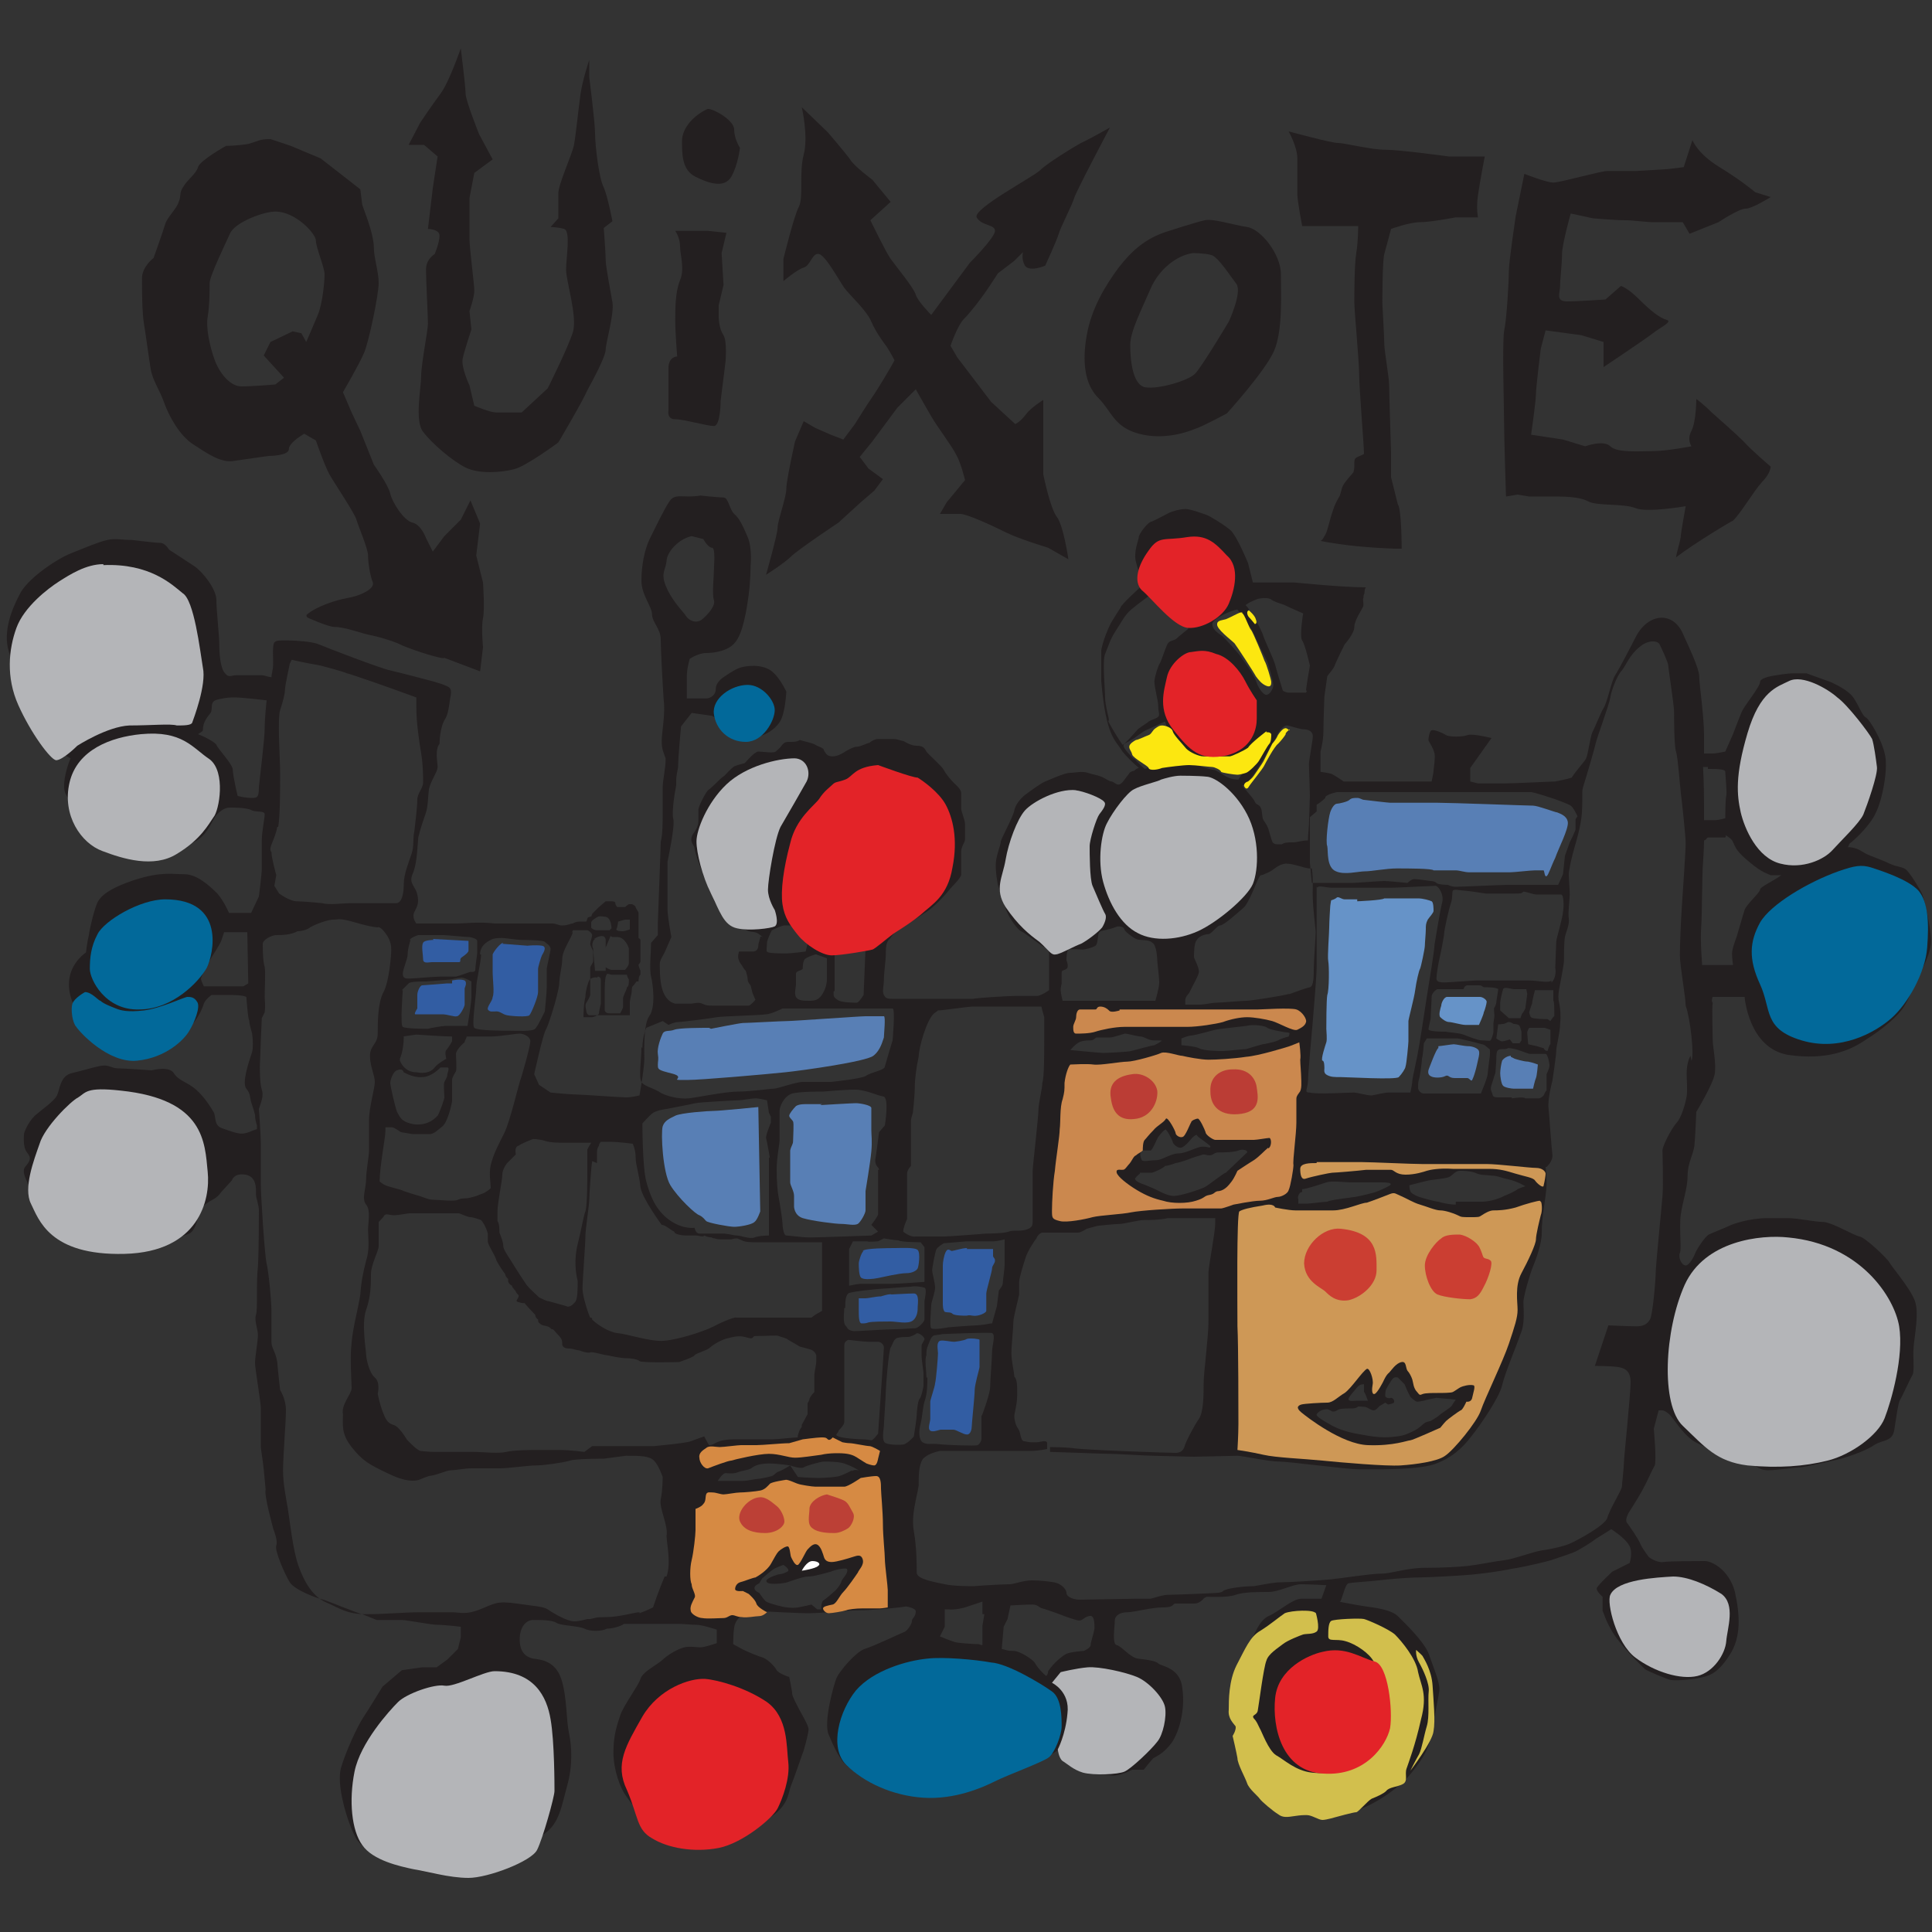 <?xml version="1.0" encoding="UTF-8"?>
<svg xmlns="http://www.w3.org/2000/svg" version="1.1" viewBox="0 0 200 200">
  <rect x="0" y="0" width="200" height="200" fill="#333333" stroke="none"/>
  <defs>
    <style>
      .cls-1 {
        fill: #fffffa;
      }

      .cls-2 {
        fill: #cb884e;
      }

      .cls-3 {
        fill: #231f20;
      }

      .cls-4 {
        fill: #ce9856;
      }

      .cls-5 {
        fill: #325da3;
      }

      .cls-6 {
        fill: #02699a;
      }

      .cls-7 {
        fill: #d68a43;
      }

      .cls-8 {
        fill: #fff;
      }

      .cls-9 {
        fill: #bc4036;
      }

      .cls-10 {
        fill: #587fb5;
      }

      .cls-11 {
        fill: #bb3d35;
      }

      .cls-12 {
        fill: #6693c8;
      }

      .cls-13 {
        fill: #e32328;
      }

      .cls-14 {
        fill: #d2bf4d;
      }

      .cls-15 {
        fill: #fce710;
      }

      .cls-16 {
        fill: #b4b5b8;
      }

      .cls-17 {
        fill: #cb3e32;
      }
    </style>
  </defs>
  <!-- Generator: Adobe Illustrator 28.7.1, SVG Export Plug-In . SVG Version: 1.2.0 Build 142)  -->
  <g>
    <g id="Layer_1">
      <g>
        <path class="cls-3" d="M177.2,103.2h3.4c0,0,.4,5.3,4.5,6,4.1.6,6.5-.5,8.1-1.6,1.6-1,3.3-2.4,3.9-3.4.6-.9,1.1-2.4,1.1-2.4,0,0,1.7-2.8,1.7-4.3s-.7-4.4-.9-4.9-1.2-2.1-1.6-2.5c-.4-.4-.9-.3-1.8-.7-.8-.4-2-.8-2.4-1s-.8-.6-1.7-.7h-.2c.1-.2.1-.3.2-.4.3-.2,2.1-1.8,2.7-3.2.7-1.4,1.3-4.7.9-6.1-.3-1.4-1.5-3.4-1.9-3.7-.5-.2-.9-1.7-1.6-2.4-.7-.7-2.1-1.3-2.1-1.3l-2.5-.9h-1.3c-.7,0-1.8.2-1.8.2,0,0-1.7.2-1.7.7s-1.6,2.4-1.9,3.1c-.3.7-.9,2.3-.9,2.3l-.8,1.8s-.9.2-1.3.2-.5,0-.9,0v-1.9c0-2-.5-5.3-.5-6.1s-1.1-3.1-1.6-4.2c-1-2.6-3.7-2.4-5,.2-.3.6-1.7,3.3-2.1,3.9-.4.6-.8,2.8-1.2,3.4-.3.5-.9,2-1.2,2.6-.2.6-.4,2.1-.6,2.6-.2.4-1,1.2-1.5,2-.6.2-1.3.3-1.7.4-.5,0-4.2.2-5.3.2h-2.7l-.8-.2v-1.4l2.2-3.1s-2-.5-2.5-.3-1.9.2-2.2,0-1.2-.6-1.5-.5c-.2,0-.4,1-.3,1.1.1.2.5.8.6,1.3s-.1,1.6-.1,1.8-.2,1.1-.2,1.1h-9.1c0,0-1-.7-1.3-.8s-1.1-.2-1.1-.2v-2.1s.3-1.1.3-2.1.1-3.6.1-3.6l.3-2.1c.2-.3.7-.8.8-1.2.2-.5,1-2.1,1-2.1,0,0,1-1.1,1-1.8s.8-1.8.9-2.1c.1-.2,0-.5,0-.8.1-.2,0-.2.1-.5.1,0,0-.5.2-.7-2.5,0-7.3-.5-7.4-.5h-4.3c0,0-.5-2-.5-2,0,0-1.1-2.7-1.8-3.4-.7-.6-2.2-1.5-2.5-1.6s-1.9-.7-2.3-.6c-.4,0-1.2.2-1.6.4s-1.5.8-1.8.9c-.3,0-1.1,1-1.3,1.5,0,.4-.6,1.6-.3,2.7.3,1.2.8,2.3.8,2.3,0,0,0,0,.2.2,0,0-.2,0-.3,0-.2,0-.4.2-.6.4-.4.4-1.1,1-1.5,1.5,0,0-.2.2-.2.3-.4.6-.7,1.1-1,1.6-.4.8-.8,1.8-1,2.8,0,.6,0,1.5,0,1.5v-.2,1.9c.5,5.9,1.5,6.1,2.2,7.3.4.5,1,1.1,1.7,1.7h0c-.2,0-.5.3-.5.3,0,0-.4,0-.6.4-.2.2-.6.9-.9,1s-.5-.2-.8-.3c-.3,0-.6-.3-1.1-.5s-.8-.2-1.4-.4c-.6-.2-1.3,0-1.8,0-.6,0-2.1.7-2.6.9-.5.2-1.7,1.1-2.1,1.4s-1,1-1.1,1.6-1.3,2.8-1.4,3.2c0,.4-.4,1.2-.5,2.1s.2,2.4.2,2.4c0,0,.6,1.9.9,2.7.3.8,1.2,2,1.5,2.1s2.1,1.5,2.3,1.6c.3,0,.6.5.6.7s0,1.1,0,1.1c0,0,0,.9,0,1.1s0,1.6,0,1.6c0,0-.8.6-1.3.6s-1.7,0-2.3,0-3.9.2-4.3.3c-.4,0-3.9,0-3.9,0-.6,0-1.2,0-2.2,0s-1.1,0-1.9,0-1,0-1.2-.4,0-.9,0-1.6.2-2,.2-2.6,0-1.3.4-1.6c.3-.4.7-1,1.2-1.2s1.8-1.1,2.6-1.6c.8-.5,2-1.8,2.3-2.2.3-.4,1.1-1.1,1.3-1.6,0-.5,0-1.8,0-2.4,0-.6.4-1,.4-1.3s0-1.1,0-1.6c0-.4-.4-1.3-.4-1.6,0-.3,0-1.2,0-1.6s-.5-.8-.8-1.1c-.3-.3-.8-.9-1-1.3s-1.6-1.6-1.8-1.9c-.2-.4-.4-.6-1-.6s-1.2-.4-1.4-.5c-.2,0-.6-.2-1-.2s-1.4,0-1.6,0c-.3,0-.7.2-.9.4-.2,0-.9.4-1.3.4s-1.2.5-1.2.5c0,0-.7.5-1.3.5s-.7-.3-.9-.6c0-.3-.6-.4-.9-.6s-1-.3-1.6-.5c-.3.2-.6.2-1,.2s-.6,0-.9.4c-.2.3-.4.4-.6.6s-1.4,0-1.8,0-1.4,1.2-1.4,1.2c0,0-.8.2-1,.3-.2,0-1.1,1-1.1,1,0,0-.3.2-.5.4-.3.3-.9.9-1.2,1.1-.3.3-1,1.7-1,2s0,.6,0,1c0,.4,0,.8-.6,1.6-.4.8.2,1.1.2,1.4s.6,2.1.8,2.4c0,.4.6,1.3.6,1.6,0,.3.4.8.6,1.3,0,.5,1.3,1.6,1.8,2.1.6.5,1.1.8,1.6,1.1.5.3.8,0,1.4.5s0,0,0,.2-.2.6-.2.9-.2.6-.5.6c-.3,0-.6,0-.9,0s-.6,0-.6,0c0,0-.2.6,0,.9,0,.2.3.5.4.7s.3.4.3.4c0,0,.2.6.2.9s.3.6.3.6l.2.8.3.7s-.5.6-.7.6-1.1,0-1.4,0-1.8,0-2.3,0-.7,0-1.1-.2-.9,0-1.2,0-.2,0-.3,0c-.2,0-.7,0-1.3,0-.8-.2-1.2-.9-1.4-1.7-.2-.8-.2-2-.2-2.4s.3-.8.5-1.2l.7-1.6s-.4-2.1-.4-2.9v-4.9s.8-3.7.6-4.4c-.2-.8.2-3,.3-3.5,0,0,0-.3,0-.5,0-.6.2-1.2.2-1.5,0-.9.3-4.1.3-4.1l1.1-1.4,2.1.3,1.4.8s.8,1.2,2.3,1.4c1.5.2,2.9-.8,3.4-1.7.5-.9.6-3,.6-3,0,0-.9-2-2-2.4-1.1-.5-2.6-.2-3,0-.5.2-1.5.9-1.5.9,0,0-.8.5-.8,1.2s-.6,1-1,1h-2v-2.3c0-.8.3-1.8.3-1.8,0,0,.9-.6,1.7-.6s2.3-.2,3-1.1c.8-.9,1.2-3.4,1.4-4.9.2-1.5.2-3,.2-3,0,0,.2-1.8-.3-3s-.9-2-1.4-2.4c-.5-.5-.6-1.7-1.1-1.7s-2.4-.2-2.4-.2c-1.8.3-2.6-.3-3.2.6-.6.9-1.4,2.6-2,3.8s-.9,2.9-.9,4.4,1.1,2.7,1.1,3.5.9,1.5.9,2.6.2,4.7.3,6.2c.2,1.5-.2,3.4-.2,4.3s.2,1.2.4,1.8c0,0,0,.2,0,.3,0,.6-.3,2.1-.3,2.7v2.9c0,.6,0,2.1-.2,2.7,0,.5-.2,5.6-.3,8.4,0,.5,0,.7,0,1.3l-.7.8c0,.8-.2,2.7,0,3.5s.5,3.2-.2,4.1c-.6.9-.5,3.4-.5,4.4s-.5,3.8-.5,3.8c0,0-.8.2-1.4.2s-4.6-.3-5.2-.3-2.6-.2-2.6-.2l-1.2-.8-.5-1.1s.9-4.1,1.2-4.6.9-2.6.9-2.6c0,0,.5-1.7.5-2.3s.3-1.7.3-2.4.5-1.5.9-2.3,0-.4,0-.5c.2,0,.2-.2.2-.2,0,0,1.4,0,1.5,0s.5.3.5.5-.2.7-.2.9.3.7.3.8,0,.8,0,1c0,.2-.3.5-.3.7v1.7c0,.3,0,1,0,1.1s-.2.5-.4.8,0,.7,0,.9.2.4.3.4h4.2c0,0,0-.4,0-.5s0-.5,0-.8h0c0-.3.2-1,.2-1.2s0-.5.2-.6c0,0,.2-.3.3-.4,0,0,.2,0,.2,0,0,0,0-.6.2-.7v-.4c0,0-.2-.5-.2-.6s.2-.2.2-.4v-.8c0,0,0-.2,0-.4,0-.2,0-.5,0-.6s0-.3,0-.4-.2-.2-.2-.2v-1.1c0-.4,0-.5,0-.8s0-.6,0-.7-.3-.5-.3-.6-.3-.3-.4-.3h-.3c0,0-.3.2-.4.3,0,0-.2,0-.3,0h-.5c0,0-.2-.2-.2-.4,0-.2-.3-.2-.5-.2s-.4,0-.5,0c0,0-.6.5-.7.6,0,0-.3.3-.6.6-.3.3,0,.3-.3.4s-.2,0-.3.2,0,.3-.2.3c-.2,0-.3,0-.5,0s-.5,0-.8.2c-.2,0-.6.2-1,.2h-.2c-.2,0-.6-.2-.9-.2-.8,0-4.4,0-6,0-1.5-.2-3.3,0-3.8,0s-2.6,0-2.6,0h-1.7s-.5-.6-.2-1.2.5-.9.3-1.8-.9-1.1-.5-2.1c.5-1.1.5-2.9.6-3.8.2-.9.6-2,.8-2.6s.2-1.5.3-2.4c.2-.9.9-1.8.9-2.3s-.3-1.8.2-2.4c0,0,0-1.7.6-2.6.3-.5.4-1.4.5-2.1,0,0,.2-.8,0-1,0-.3-1.9-.8-1.9-.8,0,0-3.4-.9-4.3-1.1-1-.2-6.7-2.4-7.4-2.7-.7-.3-2.5-.4-3.1-.4s-.5,0-.7,0c-.3,0-.6,0-.8.2-.3.5,0,2.3-.2,2.9,0,.2-.1.4-.1.7-.3,0-.7-.2-1-.2h-2.6c-.6,0-.8.3-1.2-.2-.5-.5-.6-2.1-.6-3s-.3-3.5-.3-4.6-1.4-2.9-2.3-3.5-2.6-1.7-2.6-1.7c0,0-.4-.7-.9-.7s-2.9-.3-2.9-.3c-1.1,0-1.7-.2-2.6,0-.9.2-2.3.8-3.8,1.4-1.5.6-4.6,2.7-5.3,4.3-.8,1.5-1.7,3.8-1.1,5.8s.6,4.3,1.5,5.5,2.3,4,3.2,4.6c.5.3,1.1.7,1.7,1-.5,1.2-.9,2.9-.5,3.7.5.9,2.4,4.3,3.8,4.9s4.1,1.2,5.5,1.2,2.9-.6,4.1-1.2,1.7-2,2.1-2.6c.5-.6,1-.9,1.5-.9s1.8,0,2.3.3c.5.2,1.3,0,1.3.4s-.3,1.8-.3,2.7v2.9c0,.6-.3,2.9-.3,2.9l-.8,1.7h-2.3s-.5-1.2-1.2-2c-.8-.8-2.1-2-3.4-2s-2.4-.3-5.2.6c-2.7.9-3.5,1.7-3.8,2.3-.3.6-.8,2.6-.9,3.4-.2.8-.3,1.8-.3,1.8,0,0-1.4.9-1.7,2.6s.5,3.2,1.4,4.4c.9,1.2,2.1,2.3,4.3,2.4,2.1.2,5.9-1.1,6.7-1.7s1.4-2,1.5-2.4c.2-.5.8-.9.8-.9h1.7c.5,0,1.5,0,1.9.2.1,1.2.2,2.4.3,2.4,0,.4.2,1,.3,1.4.1.7.1,1.5,0,1.9-.3.9-1.1,3.2-.6,3.8.5.6.3.9.6,1.7.1.3.2.6.3,1,0,.4.1.8.2,1.1v.4c-.2,0-.7.3-1.2.4-.6.2-1.5-.2-2.4-.5s-.6-1.2-.9-1.7-.9-1.5-1.8-2.3-1.8-.9-2.3-1.7c-.5-.8-2.3-.3-2.3-.3,0,0-2.7-.2-3.4-.2s-.9-.3-1.5-.3-2.1.5-3.4.8c-1.2.3-1.2,1.7-1.5,2.3-.3.6-1.5,1.4-2.3,2.1-.8.8-1.1,1.8-1.1,1.8,0,0-.2,1.4.3,2,.5.6.3.9-.2,1.5s.5,2,.8,2.7c.3.8,1.4,1.7,1.7,2.3.3.6,1.5,1.8,2.6,2.1s1.5.5,2.1.9c.6.5,1.1.3,1.8.3s.8-.2,1.2-.3l1.2-.5s2,.5,2.4.3c.5-.2,2.6-.6,3.2-.9.6-.3.9-1.5.9-2s.9-1.2,1.5-1.5.9-.8.9-.8l1.1-1.2s.2-.8,1.4-.6c1.2.2,1.1,1.5,1.1,2s.3,1.1.3,1.7,0,4.1-.1,5.8c-.2,1.7,0,4.4-.2,5s.2,1.5.2,2.1-.3,2.3-.3,2.9.6,4,.6,4.7v4c0,.2.2,1.3.3,2.3.1,1,.2,2.1.2,2.1-.2.5.8,4.1.8,4.1,0,0,.5,1.2.3,1.7s.9,3,1.4,3.8,2.9,1.7,3.5,1.8c.6.2,3.5,1.4,4,1.5.5.2,1.5.6,1.5.6h2.6c.5,0,3,.5,3.7.5s2.4.2,2.4.2v1.1l-.3,1.2-1.1,1.1-1.1.8h-1.5l-2.1.3-2,1.7s-1.4,2.3-2,3.2-1.8,3.5-2.3,5.2.6,5.5,1.5,7.2,3.5,2,4.6,2.1c1.1.2,1.1,1.1,1.1,1.1,0,0,1.2.3,2.6.6,1.4.3,4.6-.2,6.1-.5s3.7-2.6,5.2-3.7c1.5-1.1,1.7-2.7,2.3-4.9.6-2.1.5-4.1.2-5.5s-.2-3.8-.8-5.6-2-2-2.9-2.1c-.9-.2-1.4-.8-1.4-2s.6-2,1.4-2,2,0,2.4.3c.5.3,2.3.3,2.9.6.6.3,1.8.3,2.3,0,.5,0,1.4-.2,1.8-.5h5.5c.8,0,1.4.1,2,.1s2.1.5,2.1.5v1.4s-.9.3-1.4.4c-.5.1-1-.1-1.8,0-.7.1-1.9.8-2.5,1.4-.6.5-2,1.2-2.2,1.9s-1.8,2.8-2.1,3.8c-.3.9-.7,2-.7,3.8s.7,3.7,1.3,4.5c.5.8,2.3,2.9,3.4,3.9,1,.9,3.4.4,5.1.5,1.8.1,5.4-1.4,6.9-2.5,1.5-1.2,1.4-2.3,1.7-3,.3-.7,1-2.8,1.3-3.6.2-.7.5-1.8.5-2.2s-.8-1.7-1-2.1c-.2-.4-.7-1.3-.7-1.6s-.3-1.7-.3-1.7c0,0-1-.3-1.3-.7-.2-.4-.9-1.1-1.4-1.3-.4-.1-1.6-.6-2-.8s-1.1-.6-1.1-.6c0,0,0-1.7.2-2.1.2-.5.5-.8.9-.8s1.4-.5,1.8-.5,3.5.2,4.9.2,4-.3,5.2-.3,3.6-.2,4.9-.4c.6.1,1,.3,1,.5,0,.6-.4.7-.4,1s-.4.9-.7,1.1c-.3.1-3.2,1.5-4.2,1.8-.9.3-2.6,2.3-2.9,3s-1.4,4.7-.8,5.9c.5,1.2.8,1.8,1.2,2.4.3.6,1.2,1.2,1.8,1.7.6.5,2.3,1.2,3.4,1.6,1,.4,1.9-.1,3.3,0,5.6.4,6.3-.8,8.3-1.6,1.6-.6,4.4-1.5,5.8-2.6.2.1.4.2.5.4.6.6,1.2.8,2.1,1.5.9.6,2.1.7,2.9.8s2.1-.6,2.1-.6h1.2s.7-.9,1-1.2c.3-.2,1-.4,1.9-1.6.8-1.2,1.4-3.4,1.1-5.6-.2-2.2-2.2-2.3-2.5-2.6s-1.3-.4-2.1-.5c-.8-.1-1.7-1.3-2.2-1.4-.5-.1-.2-1.9-.2-2.5s.6-.9,1.3-.9,2.5-.5,3.6-.5,1-.2,1.3-.4h2c.5,0,.8-.3,1-.5,0-.1.2-.1.3-.2h0c.3,0,2.2.1,3-.2s2.3-.3,3.4-.3,2.5-.8,3.4-.8,2.6.1,2.6.1l-.5,1.4h-2.1c-.9,0-2.4,1.4-3.4,1.8-1,.5-1.4,1.9-1.8,2.5-.5.6-1.1,3.5-1.6,5.5-.5,1.9.2,5.6.7,6.5.5.9,1.7,3.5,2.6,4.6.9,1,2.9,1.6,6.7,1.5,3.9-.1,7.4-3.4,7.9-4s1.9-2.2,2.2-3.7.9-4.4,1-5.2-.7-2.6-1.1-3.8c-.5-1.3-2.5-3.2-3.2-3.9s-2.6-.9-3.3-1-2.9-.5-2.7-.5.5-1.8.9-1.9c.5-.1,2.3-.2,3.1-.3s3.1-.3,4.1-.3,4.6-.2,5.6-.3,2.7-.3,4.1-.6c1.4-.2,3.8-.8,4.1-.9.3-.1,1.8-.6,2.3-.8s1.8-1,2.3-1.4c.5-.3,1.6-1,1.6-1,0,0,1.4.9,1.8,1.6.5.7.1,1.9.1,1.9l-1.8.9s-1.5,1.4-1.6,1.7.6.9.6.9v1.5c.1,0,.4,1.5,1.7,3.1s2.4,2.6,2.7,2.9c.3.2,2.2,1,2.6,1.1.5.1,2.1,0,3-.2s1.8-.3,3.1-2.3c1.3-1.9,1.1-4.3.6-6.6-.6-2.3-2.4-3.2-3.1-3.2s-3.7,0-4.3.1c-.7.1-1.5-.5-1.5-.5,0,0-.7-.9-.9-1.4s-1.1-1.8-1.4-2.2c-.2-.3.2-1,.2-1,0,0,.9-1.4,1.4-2.3.5-.9,1-2.1,1.3-2.6.2-.6-.1-3.8-.1-3.8l.5-1.9c.4,0,.5-.1,1.1.4.5.5,1.3,1.9,2.4,2.7,1.2.8,3.4,1.4,3.7,1.5s2,.7,2.3.8.8.8,1.8.8,2.8-.3,3.3-.3,3.4-.7,3.9-.8,2.8-.8,3.8-1.5c.9-.6,1.9-.3,2.1-1.6.2-1.3.4-2.8.6-3.1.2-.3,1-2.1,1.3-2.6.2-.5,0-1.8.1-2.9.1-1.2.6-3.6.1-4.8-.5-1.3-2.4-3.5-2.6-3.9-.2-.4-2.5-2.6-3.1-2.7-.6-.1-2.7-1.4-3.7-1.5-.9,0-2.7-.4-3.7-.4h-2.1c-1.9,0-3.6.6-4,.8-.4.2-1.7.7-2.1.9-.4.2-1.3,1.6-1.4,1.9-.1.3-.6,1.3-1,1.3s-.8-.8-.6-1.3c.2-.4-.1-2.6.1-4,.2-1.4.7-2.7.7-4s.6-2.2.7-3.1c.1-.9.2-3.5.2-3.5,0,0,1.7-2.8,1.9-3.9.2-1-.2-2.9-.2-3.5s-.1-3.4,0-3.9c-.3-.2.3-1.4.3-1.4ZM69,58.1c0-.9,1.2-2.3,2.6-2.6l1.2.3s.5.9.9.9.2,1.8.2,2.4-.2,2.4,0,3-.6,1.5-1.2,2c-.6.5-1.4.2-1.8-.5-.5-.6-1.5-1.7-2-3-.5-1.3,0-1.6.1-2.5ZM64.9,102.2c0,.2-.3.7-.4,1.1,0,.4,0,.7,0,.9s-.2.5-.3.7c-.2,0-1,0-1.1,0s-.4,0-.5-.3c0-.2,0-1.7,0-2s0-1.5.2-1.7c0-.2.4,0,.5,0h1.6c0,0,0,.2.2.5,0,.4,0,.7-.2.8ZM64,95.4c0,0,.7-.2.7-.2,0,0,.5,0,.5,0v1s-.5.2-.7.2-.7,0-.7-.2c.1-.1.2-.8.2-.9ZM63.4,97c0,0,.5,0,.5,0,.8,0,1.2,1.1,1.2,1.2s0,1.2,0,1.5-.4.7-.4.7c0,0-1.3,0-1.4,0s-.6-.2-.6-.3,0-1.6,0-2c.2-.5.5-1.2.5-1.2ZM61.2,95.5c0-.2.5-.5.7-.6s.7,0,.7,0c.7,0,.7,1.2.7,1.2,0,0-.2.2-.2.2,0,0-1,0-1.3,0s-.6-.2-.6-.3c0,.1,0-.3,0-.5ZM61.5,97.2c0,0,.4-.3.8-.3s.4.4.4.4c0,0,0,.7,0,.8s0,1.3,0,1.5,0,.9,0,.9h-1.1c0,0-.2-2-.2-2.3-.2-.4,0-.9.2-1ZM61.9,101.1c.2,0,.3.2.3.3s0,.5,0,.5v2c0,0-.2.8-.2,1s-.6.4-.7.4c-.2,0-.9,0-.9,0,0,0,0-1.4.2-2.1,0-.6.3-1.6.4-1.7,0-.2.6-.4.8-.3ZM25.2,102.1h-4.1c0,0-.3-.6-.3-.8s1.1-2.2,1.1-2.2c0,0,.9-1.4,1-1.7.1-.3.3-.9.3-.9h2.4c0,0,.1,5.3.1,5.3l-.5.3ZM137.2,82.5c.2-.3,1.2-.5,1.2-.5h2.6s7.1,0,7.7,0c.7,0,3.7,0,3.9,0h5.9c.3,0,2.4.7,2.4.7,0,0,1.4.5,1.7.7s.7,1.1.7,1.1l-.2.3v1c.1,0-.6,1.4-.6,1.4l-.5,1.4-.2,1.9-.5,1.1h-1.2c-.2,0-3.6,0-4.1,0s-4.8.2-5.3.2-.8-.2-.8-.2c0,0-1,0-1.2-.2-.2-.2-.6-.2-.6-.2,0,0-1.4-.2-1.7-.2s-.7.4-.7.4c0,0-2-.2-2.4-.2s-3,.2-3.3.2h-4.2l-.2-2.1v-4.7l.7-.6v-.7c.2-.1.6-.4.9-.7ZM120.3,107.7c-.2.2-.6.4-.8.5-.2,0-2,.5-2.4.6s-2.6.2-2.9.2-3.4-.3-3.4-.3c0,0,.5-.6.9-.8.4-.2.9-.2,1.2-.2.3,0,.4-.2.6-.3.2,0,1,0,1.4,0s1.4-.4,1.6-.4,1.3.3,1.6.3c.3,0,.8.4,1.3.4.5,0,1.1,0,.9.1ZM120.6,116.9c.2,0,.7,1,.8,1.3,0,.2.5.7.9.6s1.1-1,1.1-1c0,0,.4-.4.5-.3,0,.2,1.4,1,1.4,1.2s-.2,0-.8,0-1.7.7-2.5.7c-.8,0-1.7.7-2.3.7-.6,0-1.4.2-1.5,0s-.3-.7,0-1c0,0,.8,0,.9,0,.2,0,.7-1.3.8-1.4,0,0,.5-.7.8-.8ZM118,121.4s1,0,1.2,0c.2,0,1.3-.5,1.4-.7.2,0,.9-.2,1.1-.3.2,0,1.1-.3,1.1-.3,0,0,1-.4,1.5-.5.4-.2.5,0,.9,0s.5-.3.9-.3,1.6,0,2.1-.2,1,0,.9.2c-.2.2-2.1,2-2.2,2.1-.2,0-1.8,1.3-2.2,1.5-.4.2-2.4.9-3.2.9s-1.8-.7-2.4-.9c-.6-.3-1.6-.5-1.6-.9.2-.3.5-.5.5-.5ZM129,108.6c-.3,0-2,.2-2.4.2s-2,0-2.5-.3c-.4-.2-1.8-.3-1.8-.3v-.7c0,0,.7-.3,1-.3.3,0,2.1-.5,2.5-.6s2.5-.3,3.2-.4c.8-.2,2,0,2.2.2s2,.5,2.2.5,0,.4,0,.4c0,0-.8.2-1.1.4-.4.2-1.5.4-1.6.4,0,0-1.4.4-1.7.5ZM133.4,102.9c-.7.2-3.9.7-4.4.7s-2.6.2-3.1.2-1.1.2-1.8.2h-1.4c0,0,0-.3,0-.5,0-.3.4-.7.4-.7l.4-.8s.5-.9.6-1.3-.4-1.3-.5-1.6c0-.4,0-1.5.3-1.8.2-.4.9-.6,1.2-.6s.9-.9,1.2-.9c.4,0,1.8-1.3,2.4-1.8.6-.5,1.4-2.8,1.6-3.1,0,0,.1-.2.2-.3.3,0,.5-.2.6-.2.8-.3,1.1-.9,2-1,.8,0,1.7.4,2.4.5h.3c.1.6.1,1.3.1,1.9-.1,1.6.3,4.3.3,4.7s-.2,3.1-.2,3.8,0,1.8-.4,1.9c-.5.1-1.5.5-2.1.7ZM136.4,91.9c0-.3.9,0,1.5,0h6.1c.5,0,4.3-.2,4.6-.2s.9.9.7,1.7c-.2.7-.7,3.8-.8,4.4,0,.6-.6,4.1-.8,5.4s-.8,5.3-.9,5.6c0,.3-.6,2.8-.6,3.1s-.2,1.2-.2,1.2h-2.3c-.4,0-1.1.2-1.7.3-.6,0-1.4-.3-1.9-.3s-3.8.2-4.5,0c-.6,0-.3-.2-.2-1.1,0-.9.4-5,.5-6.3s.4-4.6.4-5.7c0-1.2,0-8,0-8.2ZM155.6,106c.2,0,.4-.2.6-.2s.5.2.5.2c0,0,.5,0,.6.2s.2.6.2.6v.9l-.2.3h-.7c0,0-.3-.4-.3-.4,0,0-.6.2-.8.2s-.6-.3-.6-.3l.2-1.5c0,.1.3,0,.5,0ZM155.3,104.5v-.7c0-.2.2-1.1.3-1.4s.9,0,1.1,0h1.3c0,0,.1.5.1.5l-.2,1.5s-.2.4-.3.5-.2.5-.2.5h-1.2l-.9-.8ZM154.9,103.8s-.1.4-.2.5c-.1,0,0,.6,0,.8s-.1.8-.1.8v.9c0,.2-.2.8-.3.9s-.5,0-.9,0-1.4-.4-1.9-.6c-.6-.2-1.4-.2-1.8-.3-.4,0-1.6,0-1.8-.2-.1,0,.2-1,.2-1.2,0-.3.1-1.8.1-2.2s.5-.8.6-.8c.2,0,1.6,0,1.9,0h.8c0,0,.1-.4.4-.4h1.2c.4,0,.3.2.6.2s1.2,0,1.4.2c0,0-.2,1.3-.2,1.3ZM154.2,109.4c0,.2-.2,1.6-.2,1.8s-.3,1-.3,1l-.4,1s-.4,0-.6,0c-.2,0-1.9,0-2.6,0s-2.4,0-2.7,0-.6-.3-.6-.6,0-.6.1-.9.3-1.8.3-2.1c.1-.3.2-1.6.2-1.6l.3-.5h1c.3,0,1.3,0,1.3,0,0,0,.7,0,.9,0s2.2.5,2.5.6c.3,0,.6.4.8.5.1.2,0,.9,0,1.1ZM134.8,123.1c.4,0,1.9-.5,2.5-.7s1.8,0,2.7,0c.9,0,2.2,0,2.8,0,.6,0,1.4,0,1.1.3-.3.2-1.2.6-1.5.7s-1.5.4-2.1.5-2.6.3-2.9.5c-.3,0-1.8.2-2.1.2s-.9,0-.9,0v-.5c-.1,0,0-.7.4-.7ZM141.6,145h-1.1c-.5,0-.7.1-.9-.1-.1-.2.6-.9.9-1.3.3-.3.5-.3.7-.3v.8c.1,0,.4.9.4.9ZM137.2,145.9c.2-.1.5.1.7.2.2.1.5-.1.7-.2.2-.1,1-.1,1.4-.1s.6-.2.6-.2c0,0,.7,0,.9.1s.5.3.7.3c.3,0,.6-.5.7-.5.2-.1.5-.3.5-.3l.3.2s.5-.1.6-.2c.1-.2-.1-.5-.3-.5-.2.1-.6,0-.6-.2s0-.5.1-.7.5-.9.7-1.1c.2-.2.5-.1.5-.1l.7.7.3.7.3.6s.5.5.7.5c.3,0,.6-.1.7-.1.2-.1,1.3-.3,1.3-.3,0,0,.9.1,1.1.1s.9.1.9.1c0,0-.3.4-.4.6-.1.2-1.1.8-1.3,1s-.9.6-.9.6c0,0-.5.1-.6.2-.2.1-.5.5-1.1.8s-1,.5-1.8.6-1.7.2-3.7-.2c-2-.3-3-.9-3.5-1.2s-1.2-.7-1.1-.9c.2-.3.6-.5.9-.5ZM150.7,124.7c-.7,0-1.5-.2-1.8-.3-.3,0-1.7-.4-2-.5s-.9-.4-.9-.6c-.1-.2-.1-.6-.1-.6,0,0,1.5-.4,2-.5s1.9-.2,2.2-.4c.3-.2.6-.6,1-.6s1,0,1.6.2c.6.3,1.1.2,1.7.3.6,0,.9.2,1.8.4.9.2,1.7.7,1.7.7,0,0-.6.2-.8.3-.2.2-1.1.6-1.4.7-.3.2-1.4.6-2.3.6h-2.7v.3ZM156.5,113.6h-1.4c-.7,0-.5-.2-.7-.6s.1-.9.2-1.3c.1-.4.2-.6.2-.6,0,0,.1-1.2.1-1.5s0-.8.2-.9c.2-.2.8,0,1-.2.9,0,2,.6,2.3.6h1.6c.2,0,.4.9.4,1.2s-.3.9-.3.9v1.7c-.1,0-.3.5-.3.5,0,0-.3.3-.5.3h-1.4c-.1-.2-1.4,0-1.4,0ZM160.2,108.8s-.3,0-.4-.3c-.1,0-.7-.2-.7-.2l-.9-.2s-.1-1-.1-1.2.2-.5.2-.5h1.6l.6.2v1.5c-.1,0-.3.7-.3.7ZM160.5,105.7l-.3-.2s-1.6,0-1.7-.2c-.1,0-.2-.5-.2-.5,0,0,.2-.7.3-.9,0-.3.3-1.4.3-1.4h1.9v1.1c.1,0,.1,1,.1,1v.6c-.1,0-.4.5-.4.5ZM160.6,101.5c-.3.3-1.4,0-2.3,0s-1.7,0-2.4,0h-3.1c-.4,0-2.8.2-3.2.2s-.9,0-.9-.4.2-1.6.3-2,.5-2.4.5-2.7.5-2.6.7-3.1c.2-.6.1-1.2.2-1.3.1-.2.9,0,1.2,0s2.2.3,2.2.3h3c.6,0,.7,0,.9-.2.3,0,1,.3,1.4.3s2.3,0,2.5,0c.3,0,.3,1.3.2,1.8,0,.5-.7,2.8-.7,3.1s-.1,2.4-.1,2.7c.1.4,0,1.2-.4,1.5ZM135.9,76.2c0,.5-.4,2.5-.4,2.9s.1,2.8.1,3.2-.1,2.9-.1,3.1-.1,1-.1,1.6c-.6,0-1.2.2-1.5.2-.6,0-.9,0-1.2.2h-.5c-.3,0-.5-.2-.5-.3-.1-.2-.3-1-.4-1.3-.1-.3-.3-.6-.5-.9s-.1-1-.3-1.3c-.1-.3-.5-.3-.6-.6-.1-.3-.7-.9-.9-1.2-.1,0-.3-.3-.4-.5.2,0,.3-.2.4-.2.8-.8,1.4-1.9,1.9-2.7.4-.8,1.1-1.8,1.3-2.3s.7-1,1-1,1.3.4,1.8.4c.4,0,.9.2.9.7ZM128.9,62.7c.2-.3,1.3-.7,1.3-.7,0,0,.8-.2,1.3,0,.4.3.8.4,1.4.6.6.3,2,.9,2,.9,0,0-.4,2.4-.1,2.8.3.4.8,2.6.8,2.6,0,0-.4,2.3-.4,2.6,0,0,0,0,.1,0,0,0-.1.2-.1.2h-1.8c-.3,0-.6-.2-.6-.2,0,0-.6-1.9-.8-2.7-.2-.7-1.1-2.5-1.3-3.2-.1-.2-.3-.7-.6-1.2v.2l-.9-1.5h.1c-.1-.2-.3-.4-.4-.5,0,0,0-.1,0-.1ZM128.1,63.1l1.5,2.1s1.3,2.8,1.5,3.1c.2.3.7,2.3.7,2.5.1.2-.2,1-.6,1.1-.3.2-.9-.6-1.1-1.2-.2-.7-1.2-2.1-1.5-2.5-.2-.4-1.8-2.1-2-2.3-.2-.2-1.1-.6-1.1-1.3,0-.6,2.2-1.5,2.6-1.5ZM114.8,74.6c0-.3-.4-1.6-.4-2.4s-.3-3.8,0-4.5.5-1.5,1.1-2.4.9-1.6,1.6-2.2c.7-.6,2.1-1.6,2.1-1.6,0,0,3.3,2.5,3.5,2.8.2.2.3.8.3.8,0,0-1,.8-1.2,1s-.7.2-.9.5c-.2.3-.6,1.6-.8,2-.2.3-.5,1.2-.6,1.9,0,.7.4,2,.4,2.6s.2.9,0,1.1-.7.3-1,.5c-.2.2-1.1.7-1.2.9-.2.2-1.3,1.5-1.5,1.5-.3-.4-1.4-2.2-1.5-2.5ZM117.4,78.6c-.2-.2-1.1-1.1-1.1-1.4s.4-.3.8-.6c.4-.2,1.1-.8,1.5-1,.5-.2,1.5-.7,2-.9,0,0,.7,2,1.3,2.5.6.5,1.6.8,2,1s2.8.8,2.8.8l2,.9-.5.8s-.7,0-1-.2c-.2,0-1.1-.7-1.5-.8-.4,0-1.7-.5-2.9-.8-1.2-.3-1.5,0-1.9,0-.3,0-2.4.7-2.4.7,0,0-.9-.8-1.1-1.1ZM109.9,101.9c0-.5,0-.9,0-1.2s.2-.2.5-.4c.3-.2,0-.9,0-.9,0,0,0-1,.2-1.1s1.3,0,1.5,0,1-.2,1.3-.4c.3-.2.2-1.2.4-1.4s.7-.2.9-.3c.2,0,.7-.2,1-.3.2,0,.6,0,.7.3,0,.2.8.8,1.2,1,.4.2,1.3,0,1.7.4.4.2.5,1.5.5,1.8s.2,1.7.2,2.3-.4,1.9-.4,1.9h-9.6s-.2-.8-.2-1.1c0-.2,0-.2.1-.7ZM93.9,124.3c0-.7,0-2.4,0-2.8,0-.4.4-.8.4-.8,0,0,0-2.6,0-2.9s0-1.6,0-1.8.2-.8.2-.8c0,0,.2-1.8.2-2.7s.2-2.2.4-3.1c0-.9.8-3.8,1.6-4.5,0,0,.3-.2.4-.3h0c.5,0,3.1-.4,3.6-.4h3.4c.3,0,2.3,0,2.6,0s1.1,0,1.1,0c0,0,.2.8.3,1.1,0,.2,0,1,0,2.3s0,4-.2,4.5c0,.6-.4,2.1-.4,2.8s-.6,5.9-.6,6.3,0,4.8,0,5.2,0,.7-.7.9c-.7.2-1.3,0-1.8.2s-2.3.2-2.3.2c0,0-3.8.3-4.3.3s-2.3,0-3,0c-.6.1-1.3-.5-1.3-.5,0-.4.3-1.1.4-1.3,0-.2,0-1.3,0-2ZM90.9,121.1c0,.2,0,2.1,0,2.4s0,2,0,2.2-.7,1.1-.7,1.1l.7.7-.7.4s-5.4.2-6.3.2c-.9,0-2.2-.2-2.5-.2s-.4-1-.4-1.3-.3-2.2-.4-2.7-.2-1.5-.2-2.8.3-2.6.3-3.1v-1.3c0-.3,0-1.3,0-1.7s.4-1.5,1.3-1.8c.9-.2,2.4-.2,3.2-.2,0,0,2.2-.2,3.3-.2s2.3.6,2.9.7c.7,0,.2,3,.2,3l-.6.7s-.3,2.4-.4,2.9c0,.7.4.7.4,1ZM87.5,135.4c0-.5,0-1.2.3-1.5.2-.2,3.3-.5,3.6-.5s2.5-.2,2.9-.2c.4-.1,1.1,0,1.4.1s0,1.3,0,1.4c0,.2,0,1.7,0,1.9s-.6.9-1,.9-1.3.1-2.1.1-3.7.2-4.2.2c-.6-.1-.6-.2-.8-.5-.4-.3-.2-1.4-.2-1.9ZM95.9,142.6c0-.7-.2-1.9,0-2.3,0-.5,0-.6.2-1.1s.3-.8.5-.9c0-.1.6-.1,1-.2,0,0,4.7-.2,5.1-.1.4.2,0,1.3,0,1.9s-.2,3.1-.2,3.7-.8,2.9-.9,3c0,.2,0,2,0,2.3s-.2.6-.4.7c-.2.1-3.1,0-4-.1s-1.2.1-1.7-.2c-.4-.3-.4-1.2-.2-1.9.2-.8.2-1.6.4-2.3.3-.8.3-1.8.3-2.5ZM102.6,137s-1.1.2-1.5.2-2.9.2-2.9.2c0,0-1.5.3-1.8.1-.2-.2,0-2.1,0-2.4,0-.3.4-1.3.4-1.8s-.3-1.5-.3-1.8.3-1.8.4-2.1.8-.7.8-.7l2.4-.2h2.8c.3,0,1.1-.2,1.1-.2,0,0,0,.9,0,1.1,0,.2,0,1.1,0,1.5s-.2,1.8-.2,2-.4.7-.4.7l-.2,1.6-.5,1.8ZM95.3,128.6l.4.5v2.1c0,0,0,1.5,0,1.5,0,0-2.7.2-3.3.2h-3.3c-.3,0-1.2.2-1.2.2v-3.8c0,0,.4-.8.4-.8h1.5c0,.1,1.1,0,1.1,0l.6-.3s1.2.2,1.5.2c.3.2,2.4.2,2.4.2ZM86.4,102.6c0-.4,0-4.1,0-4.1l3.2-.4-.2,4.9s-.5.8-.7.8-1.7,0-2-.3c-.5-.3-.4-.5-.4-.9ZM84.5,98.8l1.1.4s0,1.9,0,2.1,0,.8-.4,1.5-.8.8-1.4.8-1.2,0-1.4-.4c-.2-.3,0-1.1,0-1.3s0-.8,0-1.1c0-.3.5-.3.7-.5,0-.2,0-.7.2-1,.2-.2.8-.4,1.1-.5ZM79.4,97.6c0-.3.4-1.1.5-1.3,0,0,1-.5,1.3-.5h.7s.5.6.8.9.9,1,.9,1l-.2.8s-1.5.2-2,.2-2,0-2-.2c-.1,0,0-.6,0-.9ZM66.5,108.5c0-1.2.4-2.1.4-2.1l1.7-.7.6.4s.6-.3,1-.3,3.5-.4,4-.5,4.6-.2,5.1-.3c.5,0,1.7-.6,1.7-.6h11.4c.3,0,0,3.3,0,3.3,0,0-.7,2.3-.8,2.7,0,.4-1.5.6-2,1-.6.3-3.6.6-3.6.6,0,0-2.2,0-2.9,0s-2.6.7-3,.7c-.4,0-2.4.3-3.7.3s-4.2.6-5.1.7-2.4-.2-3.1-.7c-.7-.4-1.6-.6-1.8-1-.3-.5,0-2.4,0-3.6ZM79.6,119.8v3.3s0,3,0,3.3v1.5s-1,0-1.5.2-1.4-.2-1.8-.2c-.4,0-.9-.2-1.5-.2-.6,0-2,0-2.4,0s-.5-.6-.5-.6c0,0-1.2.2-2.6-.8s-2-2.5-2.4-4-.4-6-.4-6c0,0,.7-.8,1.1-1.1.5-.3,1.4-.4,1.4-.4,0,0,2.6-.5,3-.6s4.2-.3,4.5-.3,1.3-.2,1.7-.2,1.2.2,1.2.2l.2,1.3.2.4v.6l-.3.8s-.2.5-.2.8c.1.3.4,2.1.4,2.1ZM61.8,120.4c0-.5,0-.7,0-1s0-.5.2-.8c0,0,0-.2.2-.4h1c.8,0,2.3.2,2.3.2,0,0,.3.6.3,1.4s.4,1.9.5,3.1c.2,1.2,2.2,3.9,2.2,3.9.4,0,1,.6,1.3.7h0c0,.3.9.4,1.2.4s.9,0,1.1,0,.7.2.8,0c.2.1.5.2.8.2,0,.1.3.1.3.1.2.1.5.1,1,.1h.7c.3-.1.5-.1.6-.1h0c0,0,.3.1.5.2.4.2.9.2,1.6.2h6.7s0,.9,0,1.2,0,2.6,0,3.2,0,2.7,0,2.7l-.7.4-.4.3h-7.8c0-.1-1.2.3-2.3.9-1.2.6-3.8,1.4-5.2,1.5-1.4.1-3.7-.7-4.8-.8-.9-.1-2.1-.9-2.6-1.4,0-.1,0-.2-.2-.2-.2-.4-.8-2.2-.8-3s.3-4.6.3-5.4.4-3.2.4-3.8c0-.5.2-3.4.3-4ZM55,117.9s.8,0,1.4.2c.6.2,1.5.2,2.4.2h2.4c-.2.3-.3.5-.4.7,0,.4,0,1.6,0,2.3,0,.7,0,3.5-.2,4.1-.2.5-.4,1.8-.8,3.4s-.2,3,0,3.8c0,.8,0,1.7-.2,2.1-.3.4-.7.7-1,.5-.4-.1-1.4-.4-1.8-.5-.2,0-.6-.2-1-.4-.4-.4-.9-.8-1.3-1.3-.4-.6-1-1.5-1.3-2-.4-.7-1.1-1.6-1.1-2s-.2-.9-.4-1.4c0-.4,0-.9-.2-1.2,0,0,0,0,0-.2v-.8c0-.9.5-3.2.5-3.8s.5-1.2.5-1.2l.9-.9s-.2-.8.3-.9c.2-.2,1.5-.7,1.5-.7ZM53.9,111.7c-.2.5-1.1,4.4-1.7,5.6-.6,1.2-1.1,2.1-1.4,3.3-.2.9,0,1.9,0,2.4-.2.2-.5.4-.7.5-.5.2-1,.4-1.5.5s-.8,0-1.2.2-1.9,0-2.5,0c-.6,0-1.1-.3-1.5-.4s-1.3-.4-1.6-.5c-.3-.2-1.6-.4-2.1-.7,0,0-.3-.2-.4-.3,0-1.5.6-4.6.6-5.2v-.4c.2,0,.6,0,.7,0,.2,0,.9.5.9.5l1.2.2s1.3,0,1.8,0c.4,0,.8-.4,1.3-.8s.9-2,1-2.6c0-.5,0-1.9,0-2.2s.3-.7.4-.9,0-1.5,0-1.8.5-.9.9-1.2c0-.2.2-.4.2-.6h2.5c.9,0,2.6-.3,3-.3s1.1.3,1.1.8-.9,3.7-1.1,4.2ZM41.7,107.3l1.4-.2s2.9.2,3.7.2h0v.5c0,0-.4.7-.6.9-.2.2,0,.9,0,.9,0,0-.9.5-1.2.9s-.9.7-1.9.5c-1,0-1.5-.7-1.7-1.2,0,0,0,0,0-.2.3-.7.4-1.7.4-2.3ZM41.6,102.5s.5-.5.7-.7,1.2-.2,1.8-.2l2.5-.2s.9-.2,1.2-.2c.3,0,1,.4,1,.4,0,0,0,1.1,0,1.6,0,.6-.4,3-.4,3h-2.3c-.2,0-1.5.2-1.8.3-.3,0-2.3,0-2.6-.2-.3-.1,0-3.8,0-3.8ZM41.8,111s1,.6,1.9.5c1,0,1.9-1,1.9-1,0,0,.4,0,.7,0,.3,0,0,.6,0,.8s-.2.5-.3.7,0,1.4,0,1.6-.5,1.6-.7,1.9c-.2.2-.9,1-2.3.9-1.5-.2-1.6-.8-1.9-1.3-.2-.5-.7-2.7-.7-3s.3-1.2.7-1.3c.7-.3.7.3.7.3ZM49.7,98.8c0-.9.7-1.3,1.1-1.5.3-.2.9-.2,1.2-.2s1.5.2,2,.2c0,0,2.2,0,2.4.2.2.2.5.3.6.7,0,.3-.4,1.9-.4,2.1s0,1.4,0,1.9-.2,2.5-.2,2.5c0,0-.7,1.5-1,1.8s-1.9.2-2.6.2-3.4,0-3.7-.3c-.3-.2.2-3.4.2-4.1,0-.8.5-2.7.5-3.5ZM42.4,97.3c.2-.3.9-.5.9-.5,0,0,2.3,0,2.6,0s2.3.2,2.6.2.9.2.9.4,0,1.3,0,1.3c0,0-.2,1.4-.2,1.7,0,.3-.5.2-.5.2,0,0-1.1.4-1.5.5-.3,0-1.1,0-1.7,0s-2.7.2-3.1.2-.7,0-.7-.5.5-1.5.5-2c0-.5.2-1.2.3-1.5ZM28.8,85.6c.2-1.2.2-3.8.2-5.5s-.3-5.6,0-6.6c.3-.9.5-1.7.5-2.1s.5-2.7.5-2.7c0,0,0,0,.2-.4.8.2,2.4.5,3,.6.7.2,2.3.6,2.7.8.2,0,4.5,1.5,7.2,2.5,0,.4,0,.7,0,1.1,0,1.5.3,3.5.5,4.7s.2,2.4.2,3-.6,1.1-.6,1.8-.2,2.3-.3,3.2c-.2.9,0,1.5-.3,2.4s-.8,2.1-.8,3.1-.2,2-.8,2h-4.9c-.5,0-2.1.2-2.7,0,0,0-2-.2-2.7-.2s-1.8-.8-1.8-.8l-.5-.8.2-1.1s-.5-1.8-.5-2.4c-.4-.4.4-1.3.6-2.6ZM26,82.6c-.6,0-1.4-.2-1.4-.2,0,0-.5-2.1-.5-2.7s-1.5-2.1-1.7-2.6c-.1-.2-.9-.7-1.9-1.1.3-.2.5-.3.5-.4,0-.9.5-1.4.8-1.8.3-.5-.2-1.2.8-1.4.9-.2,1.1-.2,1.8-.2s3.2.3,3.2.3c0,0-.2,1.8-.2,2.9s-.5,5-.6,6.1c0,1.1-.2,1.1-.8,1.1ZM68.8,163.2c-.6,1.4-1.2,3.2-1.2,3.2,0,0-.6.3-1.4.6,0-.1,0-.1,0-.1-.5,0-2.1.5-3.4.5s-1.1.1-1.7.2h-.3c-.7.2-1.3.3-1.7.2-.8-.2-2-.9-2.4-1.2-.5-.3-1.1-.3-3.2-.6-2.1-.3-2.3,0-3.8.6s-2.1.3-2.9.3h-3.4c-1.5,0-3.5.2-5.5.2s-2.7-.6-4.1-1.2c-1.4-.6-2.3-2.1-2.9-3.8s-.9-4.7-1.1-5.9-.5-2.6-.5-4,.3-5,.3-6.2-.6-2.1-.6-2.1c0,0-.2-1.7-.3-2.9-.2-1.2-.6-1.4-.6-2.1v-3.2c0-1.1-.3-4.1-.5-4.9-.2-.8-.6-7-.6-8.2v-4.1c0-1.1-.2-3.7-.2-3.7.3-.9.5-1.4.3-2s-.2-2-.2-2.4.2-5,.2-5l.3-.6c.1-.8,0-1.2,0-1.6,0-.9.1-2.5,0-3.1-.2-.6-.2-2-.2-2.4s.9-.9,1.4-.9,1.5,0,2.2-.4c.5,0,1.1-.2,1.3-.4.5-.3,1.8-.8,2.4-.8s.6-.2,2.3.3,2.3.5,2.3.5c0,0,.2-.2.8.6.6.8.6,1.4.6,1.8s-.2,3.2-.8,4.3c-.6,1.1-.6,3.2-.6,4.3s-.8,1.2-.8,2.3.5,2,.5,2.7-.6,2.6-.6,4v3.1c0,.6-.3,2.1-.3,3s-.5,2,0,2.6.2,1.8.2,2.6.2,2-.2,3.2c-.3,1.2-.5,2.1-.6,3.5-.2,1.4-.8,3.5-.9,5-.2,1.5,0,4.1,0,4.7s-1.1,1.7-.9,2.7c0,1.1-.2,2,.9,3.4,1.1,1.4,1.8,1.8,3.7,2.7,1.8.9,2.9.9,3.5.6.2-.1.5-.2.8-.3.9-.1,1.8-.6,2.3-.6s1.4-.2,2.1-.2h3c.8,0,2.9-.3,3.7-.3s2.9-.3,3.5-.5,3.5-.2,3.5-.2l2.3-.3c1.4,0,2.4,0,2.9.5s.9,1.7.9,1.7c0,0,0,1.4-.2,2.3-.2.9.8,2.7.6,3.8,0,.7.5,2.8,0,4.2ZM72.9,148.7s-.9.3-1.4.5-3.8.5-3.8.5h-6.4l-.8.6s-1.5-.2-2.6-.2h-2.6s-2.1,0-2.9.2c-.8.2-2.4,0-3.4,0h-1.1c0,.1,0,0,0,0h-2.9c-.7,0-1.4-.1-1.5-.1-.5-.2-1.4-1.2-1.4-1.2,0,0-.8-1.4-1.4-1.5-.6-.2-.8-.6-1.1-1.4-.3-.8-.5-1.8-.5-1.8,0,0,.3-1.2-.3-1.7s-.9-2-.9-2.4-.5-3.2,0-4.6c.5-1.4.5-2.7.5-3.7s.8-2.4.8-2.9,0-1.6,0-2.5c.2-.2.5-.5.6-.7.2-.2.5,0,1,0s1.3-.2,1.7-.2,1.8,0,1.8,0c0,0,1,0,1.3,0s1.8,0,1.9,0,.9.4,1.2.4c.3,0,1.1.3,1.1.3.2.2.5.7.7,1.4,0,.3,0,.6,0,.8,0,.4.7,1.3.9,2,.2.4.6,1,.9,1.4,0,.2.2.4.3.5,0,.1,0,.1,0,.2,0,.2.2.4.4.5,0,.2.3.4.4.6,0,.1.2.3.3.4,0,.4-.5.6,0,.7.3.1.4.1.6.1.6.7,1.1,1.2,1.1,1.2,0,0,0,.3.3.5,0,.2,0,.3.3.5.3.2.7.1,1,.4,0,0,0,.1.2.1.2.1.3.3.4.4.2.2.4.4.5.6.2.4,0,.6.2.8s.5.2.7.2.8.2,1,.2c.2.1.9.3,1.1.2.3-.1,1.4.3,1.8.3.4.1,1.4.3,1.9.3s1.2.1,1.4.3c.2.2,4.1.1,4.1.1,0,0,1.5-.5,1.6-.7s1.3-.5,1.6-.8c.3-.3,1.3-.9,2-1,.7-.2,1.2-.2,1.6-.1.4.1.6.2.8.1.2-.2,0-.2.8-.2s1.7-.1,1.9,0c.2.1.8.2,1,.4.2.1,1.2.7,1.2.7,0,0,.8.2,1.1.3.3.1.5.3.6.6v.6c0,.4-.2,1.1-.2,1.5s0,1.7,0,1.7c0,0-.4.4-.5.7,0,.2-.2.4-.2.5,0,.4,0,1.1,0,1.1,0,0-.5.9-.6,1.1,0,0,0,.1,0,.2l-.2.3s-.3.7-.2.8c-.5,0-2.1.2-2.7.2h-3.8c-2.1,0-2,.6-2.7.6-.2-.3-.6-1.1-.6-1.1ZM87.1,163.7c0,.2-.5.9-.8,1.1-.2.2-.8.7-1.1.9-.2.2-.2.9-.2.9h-.4l-.6-.5s-.8.2-1.4.3-1.4,0-2.1-.2-1.1-.3-1.3-.5c-.2-.2-.6-.8-.6-.8,0,0-.5-.2-.5-.5s.5-.5.5-.5l.3-.5s.9-.8,1.1-.9c.2-.2,1.1-.5,1.1-.5,0,0,.8.5.4.7s-.4.2-1,.3c-.6.2-1.4.5-1.1.8s1.8.1,2.1,0c.3-.1,1.6-.6,2.2-.6s1.9-.4,2.3-.5c.4-.2,1.8-.5,1.7-.2.1.4-.5.9-.6,1.2ZM88.2,152.2c-.3.2-1,.5-1.3.6s-1.5.2-2.2.2-2.1-.1-2.1-.1l-.8-1.2s-.8.5-1.1.6c-.4.1-.5.4-.8.5s-1.3.3-1.5.3-1.1.2-1.4.2h-2.7s.5-.8.8-.8.8.1,1.3-.1c.5-.2,1.2-.2,1.5-.5.3-.2.8-.4,1.7-.4s2.2.2,2.2.2c0,0,1.1.4,1.4.2s1.8-.6,2.1-.6,1.5,0,2.1.2,1.4.6,1.6.8c.1,0-.5-.3-.8,0ZM90.3,149.1c-.2,0-.6-.1-1-.1s-2-.1-2.5-.3,0-.3,0-.6c.2-.2.6-.6.6-.9s0-2.1,0-2.7,0-4.9,0-5.1c0-.3,0-.5.4-.7,0,0,1.7.2,2.1.2h1c.3,0,.6.3.6.6,0,.3-.6,8.9-.6,8.9,0,0-.5.7-.7.7ZM93.7,149.5c-.4.1-1.5.1-2-.1-.5-.2-.2-1.5-.2-1.8,0-.3.2-3.1.2-3.6s.3-4.2.5-4.5.3-.9.7-1c.3-.1.9-.1,1.1-.1.3,0,.8-.3.8-.3.2-.3.9.3.9.5s-.3.5-.3.7,0,.9,0,1.1.2,1.7.2,1.7v1.4c0,0-.2,1.1-.4,1.3s-.3,1.4-.3,1.7-.3,2.2-.3,2.2c0,0-.6.7-1,.8ZM101.9,167.1l-.2,1.2v.8c0,0,0,1.2,0,1.2-.2,0-.3-.1-.4-.1-.5,0-2-.1-2.4-.2-.4-.1-1.6-.6-1.6-.6l.5-1s0-.6,0-1v-.7q0,0,0-.1h.4c.6.1,1.7-.2,1.7-.2l1.8-.6v1.3h0ZM112.9,170.3c0,.3-.7.6-.7.6,0,0-1.4.1-1.8.3s-1.3.9-1.9,1.8c0,.1,0,.3-.2.5-.7-.6-1.1-1.2-1.2-1.4-.2-.3-1.5-1.2-2.2-1.2s-.7-.1-1.2-.2l.2-2.3.4-.8.3-1.4s1.5-.1,2.2-.1.7.3,1.1.4c.4.1.9.3,1.5.5.5.2,1.3.5,2,.7s.6-.2,1.3-.4c.6-.2.6.7.6,1.3-.1.6-.4,1.4-.4,1.7ZM175,109.3c-.3.5-.4,1.3-.4,1.8s.1,1.8,0,2.4-.5,2.2-1.1,2.8c-.5.6-1.4,2.3-1.4,2.8s.1,3.5,0,4.7c-.1,1.3-.7,7.2-.7,7.9s-.3,4.4-.6,4.9-.7.7-1.4.7-2.9-.1-2.9-.1l-1.4,4.2s1.5,0,2.3.1,1.4.4,1.4,1.6-.7,7.9-.7,8.4-.2,2.1-.2,2.4-1.3,2.4-1.5,3.2-3.2,2.4-3.9,2.7-2.1.6-2.9.7c-.8.1-2.9.9-3.8,1-.9.1-2.9.5-3.8.6-.9.1-2.6.2-4.5.2s-3.4.6-4.5.6-4.2.5-5.3.6c-1,.1-4.3.3-5.1.3s-1.6.2-2.8.4c-1,0-2.8.2-3.2.5,0,.1-.4.2-.7.2-1.8.1-4.8.2-5.1.2s-1,.2-1.7.4h-1.6c-.8,0-5,.1-5.7.1s-1.4-.3-1.4-.7-.6-1-1.3-1.1c-.6-.1-1.4-.2-2.3-.2s-1.8.4-2.3.4-2.5.1-3.7.2c-.5,0-2.1,0-3-.2s-2.9-.5-2.9-1.2,0-2.6-.3-4.3.3-3.4.5-4.7c0-1,0-2.1.4-2.7,0-.1.2-.2.3-.3.4-.3,1-.5,1.5-.6h9.4c.8,0,1.7-.2,1.7-.2v-.6c0-.4-.8-.1-1-.1h-.7c-.3,0-.5-.1-.7-.1-.4-.1-.3-.9-.6-1.3-.3-.4-.4-1-.4-1.3s.3-1.2.3-2.2,0-1.6-.3-1.9c0-.4-.3-1.6-.3-2.4s.2-2.6.2-3.2.5-2.3.6-2.9c0-.6,0-.9,0-1.3s.5-2,.7-2.6.9-1.7,1.1-1.9c0-.2.4-.6.6-.6s1,0,1.4,0,.5,0,.7,0,1.3,0,1.6,0,.9-.4.9-.4l1.1-.3s1.8-.2,2.3-.2,1.9-.4,2.5-.4,1.6,0,2.5-.2h0s1.9,0,2.2,0c.4,0,1.6,0,2.2,0h.5v.5c0,1-.6,3.9-.7,5.1,0,1.3,0,3.5,0,5.1s-.5,5.3-.5,6.4,0,3-.5,3.7-1.3,2.3-1.4,2.6-.2.9-1,.9-9.7-.3-10.7-.5c-1-.1-2.3-.1-2.3-.1v.5c0,0,3.1.1,3.1.1,0,0,2.5.1,3.1.1s3.9.2,4.5.2,3.5.1,4.2.1,4-.1,4.5-.1,3.2.6,4.3.6,6.9.8,8.3.8,5.8.1,7.7-.5c1.8-.6,3-1.7,3.9-2.9.9-1.1,2.9-4,3.2-5.3s1.5-4.1,1.9-5.3c.5-1.1.3-2.7.3-3.3s.7-3,1-3.7.9-2.4.9-3.4.1-1.8.2-2.5c.1-.7.3-2.1.3-2.5s0-1.2-.1-1.9h.1s.7-.6.6-1.3c-.1-.7-.3-3.9-.4-4.8-.1-1,.4-2.8.4-2.8,0,0,.4-2.6.4-3.1s.4-1.9.4-2.8c.1-.9,0-1.8-.1-2.2-.1-.4-.1-.8,0-1.4.1-.5.5-2.6.5-2.9s0-2,.1-2.5.5-1.3.4-1.9.1-2.1.1-2.5-.1-1.7-.1-2.1.3-1.8.6-2.8.6-2.2.7-3c.1-.8.1-1.6.1-2.3s0-.6.1-1c.2-.6,1.2-4,1.3-4.5s1.4-4,1.5-4.7.7-2.3,1.2-2.8c.4-.5.8-1.6,1.8-2.4.9-.8,1.9-.7,2.1-.3.2.4.9,1.9.9,2.2s.6,4.1.6,4.8,0,3.5.2,4.1.4,3.5.5,4.3.5,4.4.5,5.2-.3,5.1-.4,6.6c-.1,1.5-.2,3.9-.2,5s.6,4.3.6,5.2c.5,1.4.9,5.2.6,5.7ZM176.8,79.6c.9,0,1.8,0,1.8.3s.2,2.2.1,2.5c-.1.3-.1,2.3-.1,2.3,0,0-.7.2-1,.2s-.7,0-1.2,0v-1.5c0-.4,0-2.2-.1-4,.3,0,.4,0,.5,0ZM176.2,99.8s-.2-2.4-.1-3.7c.1-1.3.1-6,.2-6.8,0-.3.1-1.3.1-2.3.2,0,.3-.3.4-.3.3,0,1.3,0,1.7,0s-.2-.5.5,0,.2.9,1.7,2.2c1.5,1.3,1.9,1.4,2.6,1.7.1,0,.5,0,1.1,0-.8.6-2.2,1.2-2.2,1.5s-1.4,1.5-1.6,2.1c-.2.6-.7,2.4-.8,2.7-.1.3-.5,1.3-.5,1.8s.1,1.2.1,1.2h-3.2Z"/>
        <g>
          <path class="cls-3" d="M47.7,5s-1.2,3.5-2.1,4.7c-.9,1.2-2.1,3-2.1,3l-1.2,2.3h1.6l1.4,1.2-.5,3.3-.5,4.2s1.2,0,1.2.7-.5,1.9-.5,1.9c0,0-.9.5-.9,1.6s.2,4.9.2,5.6-.7,4.2-.7,5.4-.7,4.7.2,5.8c.9,1.2,3,3,4.4,3.7s3.7.5,4.9.2c1.2-.2,4.7-2.8,4.7-2.8,0,0,2.6-4.4,3-5.4.5-.9,1.9-3.5,1.9-4.2s.9-3.7.7-4.9c-.2-1.2-.7-3.7-.7-4.4s-.2-3.3-.2-3.3l.9-.7s-.5-2.6-.9-3.5c-.5-.9-.9-4.4-.9-5.6,0-1.1-.6-5.8-.6-5.8v-1.8s-.7,2.1-.9,3.5c-.2,1.4-.5,4.4-.7,5.4-.2.9-1.6,4-1.6,4.9v2.6l-.8.9s.7,0,1.4.2.2,3,.2,4.2,1.2,4.9.7,6.5-2.6,5.8-2.6,5.8l-2.7,2.5h-2.6c-.7,0-2.3-.7-2.3-.7l-.5-2.1s-.9-1.9-.7-2.8c.2-.9.9-3,.9-3l-.2-1.9s.5-1.4.5-2.1-.5-4.4-.5-5.4v-4.2l.5-2.6,1.9-1.4-1.4-2.6s-1.4-3.5-1.4-4.2-.5-4.7-.5-4.7Z"/>
          <path class="cls-3" d="M73.2,11.3c-1.3.6-2.6,1.9-2.6,3.3s0,3,1.4,3.7,3,1.2,3.7,0,.9-3,.9-3c0,0-.6-.9-.6-1.9s-2.4-2.3-2.8-2.1Z"/>
          <path class="cls-3" d="M69.9,23.9s.5.7.5,1.6.5,2.3,0,3.5-.5,3-.5,4.2.2,3.7.2,3.7c0,0-.9,0-.9,1.2v4.4s-.2.9.7.9,3.3.7,4,.7.7-2.6.7-2.6l.5-4s.2-2.1-.2-2.8c-.5-.7-.5-1.9-.5-1.9v-1.2l.5-2.1-.2-3.3.5-2.1-1.9-.2h-3.4Z"/>
          <path class="cls-3" d="M83,11.1s.7,3,.2,4.9,0,4.4-.5,5.4c-.5.9-1.6,5.4-1.6,5.4v2.3s1.4-1.2,2.1-1.4c.7-.2.9-1.6,1.6-1.4s2.1,2.8,2.6,3.5,2.3,2.3,2.8,3.5,1.6,2.6,1.6,2.6c0,0,.5.8.8,1.4-.3.6-1.8,3.1-2.3,3.8s-1.8,2.8-1.8,2.8l-1.2,1.6-1.3-.5-1.6-.7-1.2-.7-.9,2.1s-.9,4-.9,4.9-.9,3.3-.9,4-1.2,4.9-1.2,4.9c0,0,1.9-1.2,2.6-1.9s4.9-3.5,4.9-3.5l2.3-2.1,1.4-1.2.9-1.2-1.5-1.1-.9-1.2,1.3-1.6,2.6-3.5,1.9-1.9s.9,1.6,1.6,2.8,2.1,3,2.6,4c.5.9.9,2.6.9,2.6l-1.9,2.3-.7,1.2h2.1c.7,0,3.3,1.2,4.7,1.9,1.4.7,4.4,1.6,4.4,1.6l2.1,1.2s-.5-3.5-1.2-4.4-1.4-4.4-1.4-4.4v-7.7s-1.3.8-1.8,1.5c-.6.8-1.1,1-1.1,1l-2.5-2.3-3.5-4.6-.7-1.2s.7-2.1,1.4-2.8c.7-.7,1.6-1.9,2.1-2.6s1.4-2.1,1.4-2.1l1.7-1.3.9-.9s-.2.7.2,1.4c.5.7,2.1,0,2.1,0,0,0,1.2-2.6,1.4-3.3.2-.7,1.4-3,1.6-3.7s3.7-7.3,3.7-7.3c0,0-2.1,1.2-3,1.6-.9.5-3.5,2.1-4.2,2.8s-7,4-6.6,4.9c.5.9,1.9.7,1.9,1.4s-2.6,3.3-2.6,3.3l-4,5.4s-1.4-1.4-1.6-2.1-2.1-3-2.6-3.7-2.1-4-2.1-4l2.1-1.9-1.9-2.3s-1.9-1.4-2.3-2.1c-.5-.7-2.3-2.8-2.3-2.8l-2.7-2.6Z"/>
          <path class="cls-3" d="M132.6,28.4c0-2.1-2.1-4.7-3.5-4.9-1.4-.2-3.5-.9-4.4-.7-.9.2-4,1.2-4,1.2-2.1.7-3.5,1.9-4.9,3.7-1.4,1.9-2.8,4.2-3.3,7s-.2,5.1,1.2,6.5c1.4,1.4,1.6,3,4.2,3.7s5.1-.2,5.8-.5c.7-.2,3.3-1.6,3.3-1.6,0,0,4-4.4,4.9-6.5.9-2.1.7-5.8.7-7.9ZM127.2,33.3s-2.8,4.7-3.5,5.4-3.7,1.6-5.1,1.4c-1.4-.2-1.6-3-1.6-4.4s1.2-3.7,2.1-5.8c.9-2.1,2.8-3.5,4.4-3.7,0,0,1.2,0,1.9.2.7.2,1.9,2.1,2.6,3,.6.9-.8,3.9-.8,3.9Z"/>
          <path class="cls-3" d="M145.1,56.8s0-4.1-.4-4.6l-.7-2.8v-2.6s-.2-6.3-.2-7-.5-3.5-.5-4.2-.2-4.2-.2-4.2c0,0,0-4.4.2-5.1s.7-2.6.7-2.6c0,0,1.9-.7,3-.7s3.7-.5,3.7-.5h2.3s-.2-.9,0-2.3.7-4,.7-4h-3.7s-5.1-.7-6.6-.7-4.2-.7-4.9-.7-5.1-1.2-5.1-1.2c0,0,.9,1.6.9,2.8v3.7c0,.7.5,3.3.5,3.3h5.8s0,1.6-.2,2.8c-.2,1.2-.2,4.2-.2,5.1s.5,6.1.5,7.5.5,7.3.5,8.2c-.8.4-1,.3-1,.9s0,.6-.1,1c-.5.6-1.1,1.2-1.2,1.7,0,0-.1.4-.2.7-.3.5-.6,1.1-.7,1.5-.4,1.1-.6,2.4-.9,2.7-.1.2-.2.4-.4.5,2.6.5,5.1.7,7.7.8.5,0,.7,0,.7,0Z"/>
          <path class="cls-3" d="M179.4,53.9c.9-.9,2.1-3,3-4,.9-.9.9-1.6.9-1.6,0,0-1.9-1.6-2.8-2.6-.9-.9-2.3-2.1-3.3-3-.9-.9-1.6-1.4-1.6-1.4,0,0,0,2.3-.5,3.3-.5.9,0,1.6,0,1.6,0,0-2.6.5-4,.5s-3.7.2-4.4-.5-2.6,0-2.6,0l-2.3-.7-3.3-.5s.5-3.5.5-4.2.5-4.7.5-4.7l.5-1.9,3.7.5,2.3.7v2.6s4.2-2.8,5.1-3.5c.9-.7,2.1-1.2,1.4-1.4-.7-.2-1.6-.9-2.8-2.1-1.2-1.2-1.9-1.4-1.9-1.4l-1.6,1.4s-2.8.2-4,.2-.7-.9-.7-1.6.2-2.3.2-3.3.9-4.2.9-4.2l2.3.5s2.3.2,3.3.2,2.1.2,3,.2h3l.7,1.2,3-1.2s2.1-1.4,2.8-1.4,2.6-1.2,2.6-1.2l-1.6-.5s-1.4-1.2-3.7-2.6-2.8-2.8-2.8-2.8l-.9,2.8-1.6.2-3.3.2h-3c-.7,0-4.9,1.2-5.6,1.2s-3-.9-3-.9l-.9,4.4s-.7,4.7-.7,5.6-.2,4.9-.5,6.3c-.2,1.4,0,7.9,0,9.4s.2,7.7.2,7.7l1.2-.2,1.2.2h2.6c.9,0,2.6,0,3.5.5s3.7.2,4.9.7,5.2-.2,5.2-.2c0,0-.5,2.8-.5,3,0,.5-.4,1.6-.5,2.3,1.8-1.4,5.8-3.8,5.9-3.8Z"/>
          <path class="cls-3" d="M34.6,64.9c1.2,0,2.8.7,4,.9.9.2,2.5.7,3,1,1.4.6,4.3,1.5,4.4,1.3l3.7,1.4.3-2.5s-.2-2.1,0-3,0-3.7,0-3.7l-.7-2.8.4-3.3-1-2.4-1,2-1.7,1.7-1.2,1.6-.7-1.4s-.5-1.4-1.4-1.6c-.9-.2-2.1-2.1-2.3-3s-1.7-3-1.7-3l-1.4-3.5-.9-1.9-.9-2.1s1.7-2.9,2.2-4.1c.5-1.2,1.5-6,1.5-7.2s-.5-2.6-.5-3.7-.7-3-.7-3l-.5-1.4-.2-1.6-4.1-3.2-3.1-1.3-2.1-.7c-1.2,0-1.2.2-2.3.5-1.2.2-2.3.2-2.3.2,0,0-2.7,1.5-2.9,2.2-.2.7-1.1,1.3-1.5,2-.5.7-.2.9-.5,1.6-.2.7-1.2,1.6-1.4,2.3-.2.7-1.2,3.5-1.2,3.5,0,0-1.2.9-1.2,2.1s0,3.5.2,4.7.5,3.5.7,4.7.9,2.1,1.4,3.5,1.6,3.4,3,4.3c1.4.9,2.9,2,4.3,1.7,1.4-.2,3.5-.5,3.5-.5,0,0,2.1,0,2.1-.7s1.6-1.6,1.6-1.6l1.2.7s.9,2.6,1.4,3.5,2.6,4,2.8,4.7,1.2,3,1.2,3.7.2,2.1.5,2.8c.2.7-1.4,1.4-2.6,1.6-1.2.2-3.3.9-4.2,1.7-.1,0-.1.2,0,.3-.1,0,2.2,1,2.8,1ZM32.9,32.6c-.5,1.2-1.2,2.8-1.2,2.8l-.5-.9-.9-.2-2.3,1.1-.7,1.4,2.1,2.3-.9.7s-2.3.2-3.5.2-2.3-1.4-2.8-2.8c-.5-1.4-.9-3.3-.7-4.4.2-1.2.2-2.8.2-3.5s1.6-4,2.1-5.1c.5-1.2,3.5-2.3,4.7-2.3,2.1,0,4.2,2.3,4.2,3s.9,2.8.9,3.5c0,.7-.2,3-.7,4.2Z"/>
        </g>
        <g>
          <path class="cls-14" d="M136.2,166.9s.5,1.7.1,2-1,.2-1.4.3c-.3.1-1.6.6-2.1,1s-1.5,1-1.7,1.7c-.3.7-.8,4.7-.9,5.2-.1.5-.7.4-.4.8.3.3.4.6.6,1,.2.3.9,2.3,1.7,2.8.9.5,2,1.6,3.7,1.8s4.8-.2,5.7-1.6c1-1.4,2-5.9,2-6.9s-.9-2.2-1.3-3-1.8-1.8-2.9-2.1c-1-.3-1.8.1-1.8-.5s0-1.4.3-1.6c.3-.2,3-.3,3.4-.2s2.5,1,3.2,1.6c.7.7,2.2,2.5,2.4,3.9.3,1.4,1,2.3.3,4.9-.6,2.7-1.3,4.5-1.5,5.1s.2,1.3-.4,1.6c-.6.3-1.4.3-1.7.7-.3.3-1,.6-1.5.8-.4.2-1.4,1.4-1.6,1.4-.3,0-2.1.5-2.1.5,0,0-1,.3-1.4.3s-1.1-.5-1.6-.5-.6,0-1.3.1-1.2.2-1.7-.2c-.5-.3-1.7-1.3-1.9-1.6s-1.1-1-1.3-1.6-1-2-1-2.6c-.1-.6-.5-2.3-.5-2.3,0,0,.4-.6.3-1-.2-.3-.8-.8-.7-1.7,0-1,0-3,.8-4.6.9-1.7,1.4-3,2.5-3.6,1.1-.7,1.9-1.4,2.5-1.8.7-.3,3-.4,3.2,0Z"/>
          <path class="cls-14" d="M146.6,170.8s-.1.6.3,1.3c.4.7,1.1,2.2,1,3-.1.9.1,2.6-.2,3.6s-.5,2.3-.8,2.9c-.3.5-.9,1.7-.9,1.7,0,0,2.3-3,2.4-4.1.2-1.1,0-3.1-.1-4.7-.1-1.6-.9-2.8-1-3,0-.1-.7-.7-.7-.7Z"/>
        </g>
        <g>
          <path class="cls-15" d="M129.3,63.2c-.3,0-.2.5,0,.7.2.2.6.7.6.7,0,0,.3,0,.1-.5-.1-.4-.7-.9-.7-.9Z"/>
          <path class="cls-15" d="M128.6,63.5c.2,0,.7,1.5.9,1.7s1.3,2.9,1.4,3.2c.2.3.7,2,.7,2.2s0,.6-.5.4-.8-.6-1.1-1c-.2-.4-1.9-3-2.2-3.4-.4-.4-1.9-1.5-1.8-2,0-.4.6-.4.9-.5s1.2-.6,1.5-.7h.2Z"/>
          <path class="cls-15" d="M133.5,75.6c-.1,0-.3-.3-.5-.2-.2,0-.7.6-.8.9-.1.2-.4.6-.5.7-.1.2-.8,1.6-.9,1.8-.1.2-.8,1.2-1,1.5s-.5.5-.6.6c-.1,0-.5.2-.4.5.2.4.4.2.5,0s1.5-1.9,1.6-2.2c.1-.2,1-1.9,1.4-2.2.3-.3.7-.8.8-1-.1-.1.4-.5.4-.5Z"/>
          <path class="cls-15" d="M131.1,75.8c.2,0,.4,0,.5.2,0,.2,0,.8-.2,1s-.9,1.5-1.1,1.8c-.2.3-1,1.1-1.3,1.2s-.7.2-.9.2c-.3,0-1.6-.2-1.7-.3,0-.2-.7-.5-.9-.5s-1.8-.2-2.4-.2-2.2.2-2.8.3c-.5.2-1.3.3-1.4,0,0-.2-1.6-1-1.7-1.4s-.3-.5-.3-.8.5-.6.7-.7c.2,0,1-.4,1.3-.5s.4-.5.7-.7c.3-.2.4-.3.7-.3s1,.2,1.1.6,1,1.3,1.4,1.8c.4.4,1.3.8,1.8.8h2.7c.2,0,1.5-.6,1.9-.9.3-.5,1.9-1.7,1.9-1.7Z"/>
        </g>
        <g>
          <path class="cls-7" d="M81.7,149.4c-.8,0-2.7.2-3.4.2h-1.6c-.3,0-1.8.2-2.2.2s-1.1-.2-1.4.1c-.3.2-.8.5-.7,1,0,.5.5,1.2.9,1.1.5-.2,2.1-.8,2.4-.8.3-.1,2.8-.7,3.9-.7s2,.4,2.7.4,1.9-.2,2.7-.3c.8-.2,2.1-.2,2.7-.1.6.1.9.3,1.2.5.3.2.8.5.8.5,0,0,.5.2.8.2s.4-.7.4-.7l.2-.8s-.8-.5-1.1-.5-1.7-.3-2-.3-.8-.1-.8-.1l-1-.5s-.3.4-.5.2-.3-.2-.7-.2-1.9.2-1.9.2l-1.4.4Z"/>
          <path class="cls-7" d="M81.3,153.2s-1.4.2-1.6.4-.5.6-1,.7c-.5.1-1.7.2-2.1.2s-1.4.2-1.7.2-.8-.2-1.1-.2-.6-.1-.7.2,0,.7-.3,1c-.2.3-.8.5-.8.5v2.2c0,.5-.2,2.3-.4,3.1-.2.8-.2,2.1,0,2.5,0,.5.5,1.1.3,1.4-.2.4-.5.9-.4,1.3,0,.4.8.8,1.2.8.5.1,1.8,0,2.2,0s.6-.3.9-.3.5.2,1,.2c.5.1,1.4-.1,1.8-.1s.8-.4.8-.4c0,0-1-.5-1.1-.9s-.8-1-.8-1l-.6-.3s-.8.1-.8-.2.2-.6.5-.7c.4-.1,1.4-.5,1.6-.5.2-.1,1.2-.7,1.6-1.4s.6-1.1.8-1.3c.2-.2.8-.6,1-.5.2.2.2.9.3,1.1s.4.9.7.8c.3-.2.8-1.4,1-1.6.2-.2.6-.7,1-.5s.6,1,.7,1.3.3.5.8.5,1.8-.4,2.1-.5c.4-.1.9-.4,1.1.2.2.6-.4,1.1-.5,1.4-.2.3-1.1,1.6-1.5,2s-.7,1.2-1.1,1.3c-.5.1-1,.2-1,.4s.3.5.6.5,1.5-.2,1.8-.3c.2-.1,1-.2,1.7-.2h1.8c.2,0,.8-.1.8-.1,0,0,0-1.4,0-1.8s-.3-2.6-.3-3.2-.2-2.4-.2-3.6-.2-3.3-.2-3.7c0-.5,0-1.3-.5-1.3s-1.6.2-1.6.2c0,0-1.3.9-1.7.9h-3c-.3,0-1.6-.2-1.8-.3-.1,0-1.1-.5-1.3-.4Z"/>
        </g>
        <path class="cls-8" d="M83,162.6s.5-1,1.1-1,.9.3.6.5c-.3.3-1.7.5-1.7.5Z"/>
        <path class="cls-9" d="M78.6,155c-1.2.1-2.4,1.6-2,2.5s1.4,1.2,2.6,1.2,2-.7,2-1.2-.4-1.3-.8-1.6c-.4-.3-1.1-1-1.8-.9Z"/>
        <path class="cls-9" d="M85.6,154.7c-.7.1-1.7.7-1.8,1.4,0,.7-.3,1.7.3,2.1.6.5,1.8.5,2.3.5s1.1-.3,1.4-.5.8-1.1.5-1.6-.5-1.1-1-1.3c-.4-.2-1.7-.6-1.7-.6Z"/>
        <g>
          <path class="cls-2" d="M134.7,111.6c0-.4-.1-1.5-.1-1.9.1-.4-.1-1.8-.1-1.8,0,0-.7.3-1,.4s-3.2,1-4.5,1.1c-1.3.2-3.1.3-3.9.3s-2.3-.3-2.7-.4c-.4,0-1.7-.5-2.2-.3-.4.2-2.8.9-3.5.9-.7,0-2.8.4-3.5.3s-2.2,0-2.4,0c-.2.2-.5,1-.6,1.9,0,.8,0,.9-.2,1.7-.3.8-.2,2.4-.3,3.1,0,.7-.4,3.1-.5,4.3-.2,1.2-.3,3.3-.3,4.1,0,.8,0,.9.8,1.1.7.2,2.7-.2,3.4-.4.8-.2,3.1-.3,4-.5,1-.2,4.2-.4,5.3-.4s3.8,0,4,0,1.3-.4,1.3-.4c0,0,2-.4,2.7-.4.8,0,1.5-.4,1.9-.4.3,0,1-.3,1.1-.7.2-.4.5-2.2.5-2.6-.1-.4.3-3.2.3-4.4v-2.4c0-.2,0-.3.3-.7.3-.3.2-1.2.2-1.5ZM131.3,118.8c-.4.3-.9.9-1.5,1.3-.5.3-1.7,1.1-1.7,1.1,0,0-.3.7-.6,1.1-.3.4-.7.9-1.3,1-.5,0-.4.3-1,.4s-.4.3-1.4.6c-.9.3-2.5.3-3.4,0-.9-.2-1.7-.5-2.7-1.1s-2-1.4-2.1-1.8.3-.3.5-.3c.3,0,.3,0,.7-.5.4-.4.5-.9.8-1,.2-.2.5-.3.7-.5,0-.2,0-.9.2-1.1s.4-.5.9-1c.4-.5,1.1-.8,1.3-1.2.2-.2,1,1.3,1,1.5s.4.5.7.4c.3,0,.8-1.4.9-1.5,0-.2.5-.4.7-.4s.7,1.1.8,1.4c0,.3.8.8,1,.8.2,0,1,0,1.4,0s2.3,0,2.6,0,1.4-.2,1.6-.2c.2,0,.3.8-.1,1.1Z"/>
          <path class="cls-2" d="M115.9,104.6s-.9.3-1.1,0c-.2-.2-.5-.4-.9-.4s-.3.3-.5.3c-.3,0-.8,0-.8,0,0,0-.5,0-.8,0s-.4.5-.4.8-.3.7-.3,1c0,.3,0,.7.3.7.4,0,1.4,0,2-.2s2-.5,3-.5,2.6,0,3.2,0c.7,0,2.2,0,3.3,0s3-.3,3.7-.5c.8-.3,1.8-.5,2.5-.5.7,0,1.9.2,2.6.4.7.2,2.2,1.1,2.6.9.4-.2.8-.4.9-.8.1-.3-.4-1.1-1-1.3-.6-.2-3.6,0-4,0h-4.3c-1.1,0-10,0-10,0Z"/>
        </g>
        <path class="cls-11" d="M117.2,111.2c-1.5.2-2.5.9-2.2,2.5.2,1.6,1,2.4,2.7,2.1,1.6-.3,2.2-1.9,2.1-2.9-.2-1.1-1.5-1.9-2.6-1.7Z"/>
        <path class="cls-11" d="M127.6,110.7c-1.2,0-2.4.7-2.3,2.3,0,1.6,1.1,2.6,3.2,2.3,2.1-.3,1.7-1.9,1.6-2.7-.1-.9-.8-2-2.5-1.9Z"/>
        <g>
          <path class="cls-4" d="M136.3,120.4c-.7,0-1.7,0-1.7.6s.1,1.2.6,1c.6-.2,2.5-.6,2.7-.6.3,0,2.7-.2,3.5-.3.7,0,2.3,0,2.6,0s.5.5,1.5.5,1.9-.3,2.2-.4,1.3-.3,2.7-.2c1.4,0,2.5,0,3.7,0s1.8.2,2.8.5,1.8.4,2,.7c.2.3.9.9.9.5.1-.4.2-1,.2-1.2s-.3-.6-1-.6-3.9-.4-5.1-.4h-6.7c-1.1,0-5.2-.2-6.2-.2-1,0-4.7,0-4.7,0Z"/>
          <path class="cls-4" d="M159.4,124.3c-.2,0-1.4.3-2.5.7-1.1.3-1.9.3-2.3.3s-.9.3-1.2.5-.3.2-1.2.2-.9,0-1.3-.2c-.4-.2-1.3-.5-1.8-.5s-1.4-.4-2.1-.6c-.7-.2-1.5-.7-2-.9-.5-.2-.6-.4-1.1-.2-.5.2-1.8.7-2.4.9-.6,0-2.2.8-3.5.8s-3.2,0-3.9,0-2.1-.3-2.1-.3c0,0-.1-.5-1.3-.2-1.3.2-2.1.4-2.4.6-.3.2-.2,9.9-.2,11.9.1,1.9.1,9,.1,10.1s-.1,2.7-.1,2.7c0,0,1.4.2,2.7.5s4.1.4,6.1.6c2,.2,6.6.6,8.1.5s3.8-.4,4.6-1c.9-.6,3.3-3.5,3.7-4.7s2.3-5.1,2.9-6.9c.6-1.8.9-2.7.9-3.5s-.3-2.5.4-3.8,1.5-3,1.5-3.5.4-2.1.5-2.5c.2-.5.1-1.4,0-1.4ZM152.4,144.7c-.1.5-.6.4-.6.4,0,0-.4.9-.6.9-.2.1-1.3.9-1.5,1.1-.2.2-.6.7-.6.7,0,0-2.9,1.3-3.1,1.3-.3,0-1.7.6-4.4.5s-6.3-2.9-6.9-3.4c-.6-.5-.3-.7,0-.8s2.1-.2,2.7-.2,1.1-.6,1.8-1c.7-.5,1.8-2.2,2.3-2.5.3-.1.7,1.1.6,1.6-.1.5-.1,1.1.2,1s.9-1.3.9-1.3c0,0,.3-.7.6-.9.2-.2.7-1,1.3-1.1.5-.1.4.6.6.9.2.2.4.6.5.9.1.3.1.9.5,1.3.3.4.3.3.6.2s1-.1,1.5-.1,1.4,0,1.6-.1c.2-.1.6-.4.8-.5s.9-.3,1.3-.2c.3,0,0,.8-.1,1.3Z"/>
        </g>
        <path class="cls-17" d="M138.8,127.2c-1.8-.2-3.8,1.7-3.8,3.6.1,1.9,1.8,2.5,2.2,2.9s1.1,1.1,2.4.9c1.3-.3,2.9-1.6,2.9-3.1,0-1.6.2-3.9-3.7-4.3Z"/>
        <path class="cls-17" d="M151.1,127.8c-.6,0-1.5,0-1.9.4-.5.3-1.7,1.7-1.7,2.8s.6,2.7,1.3,3,2.6.5,3.4.5c.7-.1,1-.5,1.4-1.3.5-.9,1-2.5.7-2.7-.3-.3-.7-.1-.8-.5-.1-.3-.3-.9-.5-1.1-.2-.3-1.1-1-1.9-1.1Z"/>
        <path class="cls-1" d="M136.4,146.2"/>
        <path class="cls-10" d="M73.4,106.4c-.8,0-3.1,0-3.6.2s-1,0-1.2.4-.6,1.5-.5,2.1,0,.7,0,1.1c0,.4,0,.5.6.7s1.5.3,1.5.6c0,.3-.6.3.9.3s8.3-.6,10.2-.8c1.9-.2,8.3-1.1,9.1-1.7.8-.6,1-1.7,1.1-1.9,0-.3.2-2.2,0-2.2-.3,0-1.3,0-1.9,0s-7.5.5-8.1.5c-.6,0-4.1.2-4.6.2-.3,0-3.3.6-3.3.6Z"/>
        <path class="cls-10" d="M78.5,114.6s-4,.4-4.6.4-3.4.2-4,.5-1.1.5-1.3,1.1c-.2.7,0,4.8.8,6.1.8,1.3,2.6,3,3,3.1.4.2.5.4.7.6s2.4.6,2.9.6,1.8-.2,2.1-.5c.3-.2.6-1.1.6-1.1l-.2-10.8Z"/>
        <path class="cls-10" d="M85.1,114.3c-.5,0-1.5,0-1.7,0s-.7,0-1,.2c-.3.3-.7.8-.7,1s.3.4.4.6,0,1.6,0,2-.2.5-.3,1c0,.5,0,3,0,3.3s.4.9.4,1.4v1.1s0,.9.9,1.2c1,.3,3.4.6,4,.6s1.3.2,1.7,0c.3-.2.8-1.1.8-1.4s0-2,0-2c0,0,.5-3,.6-4.1s0-1.7,0-2.2,0-2,0-2.3c0-.3-1.2-.5-1.6-.5s-3.7.2-3.7.2Z"/>
        <path class="cls-5" d="M44.9,97.3s-1,0-1.1.3c-.2.3,0,1.3,0,1.7,0,.5.6.3.9.3s1.1,0,1.4,0c.3,0,1.1,0,1.4,0s0-.3.3-.5.7-.5.7-.7v-1l-3.7-.2Z"/>
        <path class="cls-5" d="M46.8,101.8c-.2,0-.5,0-.5,0,0,0-2.4.2-2.6.2-.2,0-.5.6-.5,1,0,.3,0,1.4,0,1.4,0,0-.4.6-.2.6.2,0,.7,0,1,0s1.3,0,1.8,0,1.3.3,1.5.2c.3,0,.8-1,.8-1.2v-1.7s.3-.6,0-.8c-.4-.2-1.3,0-1.3,0Z"/>
        <path class="cls-5" d="M52.1,97.6c-.3,0-1,.9-1.1,1.2,0,.3,0,1,0,1.8s.2,2.2,0,2.6c0,.4-.6,1-.5,1.3.2.3.5.2.9.2s.6.3,1.1.4,2.1.2,2.3,0,.9-1.9.9-2.4,0-2.2,0-2.4.3-1.2.4-1.4.6-.9,0-1-1.5,0-1.5,0l-2.6-.2Z"/>
        <path class="cls-5" d="M89.4,129.5c-.2.1-.5,1-.5,1.3s0,1.4.3,1.5c.3.2,1.2.1,1.7,0s2.2-.5,2.9-.5,1.1-.3,1.2-.5.3-1.6,0-1.9c-.3-.3-1.8-.2-2.3-.2-.6,0-3.2,0-3.4.3Z"/>
        <path class="cls-5" d="M91.2,134.2c-.5,0-1.3.2-1.6.2h-.7v1.3c0,.5,0,1.3.3,1.3s.4,0,.7-.1c.3-.1,1.7-.1,2.3-.1s1.8.3,2.3-.1c.5-.4.5-1.1.5-1.4s.2-1.4-.4-1.4-2.1.1-2.3.1c-.2-.1-1.1.2-1.1.2Z"/>
        <path class="cls-5" d="M100.1,129.2c-.5,0-1.4.3-1.6.3-.2-.1-.4-.3-.6.1-.2.4-.3,1.1-.3,1.4s0,3.7,0,3.9,0,.7.2.9c.3.1.6,0,.8.2.2.2,1.2.2,1.4.2s.2-.1.7,0c.6.1,1.4-.3,1.4-.5s0-1.4,0-1.8c0-.3.6-2.3.6-2.6,0-.3.3-.5.3-.8s-.2-.3-.2-.5c0-.2,0-.6,0-.7,0,0-2.5,0-2.7,0Z"/>
        <path class="cls-5" d="M98.8,138.9c-.5,0-1.1-.2-1.5-.1-.4.2-.2.9-.2,1.3s-.2,2.8-.3,3.1c0,.3-.5,1.7-.5,1.9s0,1.5,0,1.8c0,.3-.3,1,0,1.2s.9-.1,1.1-.1h1.3c.3,0,1,.5,1.4.5s.5-.6.5-.9c0-.3.3-3.1.3-3.7,0-.6.5-2.2.5-2.4s0-2.7,0-2.8-1-.2-1.3-.1c-.3.2-1.3.3-1.3.3Z"/>
        <path class="cls-12" d="M140.5,93.1c-.5,0-1,0-1.3,0s-.6-.3-.8-.2c-.2.2-.6.3-.6.3,0,0-.1.5-.1.7,0,0-.1,1.5-.1,2.1s-.2,3-.1,3.5c.1.5.1,3-.1,3.5-.1.5-.1,3.3-.1,3.5s.1,1.1,0,1.4-.6,1.8-.4,1.9c.2,0,.2.6.2.8s-.1.5.3.7c.4.2.7.2,1.4.2s5.7.3,6,0c.3-.3.7-.9.7-1.1.1-.2.3-2.4.3-2.6v-2.1c0-.2.6-2.4.7-3.2.1-.8.4-2.1.5-2.2.1-.2.5-2.1.5-2.4s.1-1.3.1-1.7,0-.6.2-1c.2-.3.6-.7.6-.9s0-.9-.2-1-.9-.3-1.4-.3h-3.5c-.2.2-2.8.3-2.8.3Z"/>
        <path class="cls-12" d="M149.8,103.2c-.3,0-.6.6-.6.9-.1.3-.3,1-.1,1.2s.6.5.9.5c.3,0,1.3.3,1.7.3s1.4,0,1.4,0c0,0,.5-1.1.5-1.3.1-.2.3-.9.3-1.1s-.4-.5-.7-.5h-1.5c-.4,0-1.9,0-1.9,0Z"/>
        <path class="cls-10" d="M141.2,82.8c-.2,0-.4-.2-.7-.2s-.6,0-.8.2c-.2.2-1.1.4-1.3.4s-.5.3-.7.9-.5,3.1-.3,3.5c.1.5-.1,2.2.9,2.6.9.4,2.3,0,3,0s2.2-.3,3.3-.3,3.7,0,3.8.2c.2,0,1.9,0,2.3,0s.9.2,1.4.2,1.1,0,1.6,0,2.1,0,2.6,0c.5,0,2.1-.2,2.6-.2.5,0,.8,0,.9,0,.1.2.1.7.3.6s.5-1.1.9-1.9c.3-.9,1.4-3,1.3-3.7-.1-.7-.9-.9-1.1-1-.2,0-2-.7-2.5-.7s-8.5-.3-9.9-.3-4.7,0-4.9,0c-.2,0-2.7-.3-2.7-.3Z"/>
        <path class="cls-10" d="M148.9,108.5c-.2,0-1,2.2-1,2.2,0,0-.2.5.2.7.3.2,1.1.2,1.5,0s.3.2,1,.2,1.1,0,1.3,0,.4.4.5.2c.1-.2.2-.5.2-.5,0,0,.2-.6.3-1.1s.3-1.1.2-1.4-.7-.5-1.1-.5c-.4,0-1.3-.2-1.5-.2-.2,0-1.4.2-1.6.2Z"/>
        <path class="cls-10" d="M156.4,109.3c-.3,0-.7.2-.9.5-.1.3-.2,1-.2,1.3s.1,1.1.3,1.3c.2.2.9.3,1.1.3h1.5c.2,0,.5,0,.5,0,0,0,.2-.9.3-1.1s.2-1.4.2-1.4c0,0-.5-.2-1-.3-.5,0-1.4-.3-1.4-.3l-.4-.2Z"/>
        <path class="cls-16" d="M10.7,58.4c-1.8,0-3.5,1.1-4.6,1.8s-3.6,2.6-4.4,4.8c-.8,2.2-1.1,5.1.2,8,1.3,2.9,3.3,5.6,3.9,5.7.7,0,2.2-1.5,2.2-1.5,0,0,3.1-2,5.4-2.1,2.2,0,4.3-.2,4.9,0,.7,0,1.5,0,1.6-.3s1.5-3.9,1.1-5.7c-.3-1.8-.9-7-2.1-7.7-1.1-.9-3.4-3.1-8.2-2.9Z"/>
        <path class="cls-16" d="M14.6,76c-3.1.3-6.6,1.6-7.4,5s1.2,6.3,3.4,7.1c2.1.8,5.3,1.8,7.7.3,2.5-1.5,3.3-3.1,3.8-3.8.6-.7,1.3-4.7-.4-6-1.8-1.2-2.8-3-7.1-2.6Z"/>
        <path class="cls-16" d="M12.5,112.9c-3.6-.4-3.6.2-4.4.7-.8.4-3.5,3.1-4,4.8-.6,1.7-1.7,4.6-.9,6.2.8,1.6,1.9,5.4,9.7,5.2,7.7-.2,8.9-5.6,8.6-8.5-.3-3-.3-7.5-9-8.4Z"/>
        <path class="cls-16" d="M82.3,78.5c-1.8,0-5.1.8-7.1,2.7-2,1.9-3.1,4.7-3.1,5.9s.6,3.6,1.5,5.4,1.3,3.3,2.7,3.6c1.3.3,3.5,0,3.9-.2.5-.3,0-1.7,0-1.7,0,0-.7-1.1-.7-2.1s.7-5.3,1.3-6.5c.7-1.2,2.2-3.8,2.7-4.7.5-1,0-2.4-1.3-2.4Z"/>
        <path class="cls-16" d="M51.2,173c-1.1,0-4.2,1.7-5.2,1.5s-3.9.8-4.8,1.7c-.9.9-3.9,4.2-4.5,7.2s-.3,6.1.8,7.6c1.1,1.6,3.9,2.2,5.3,2.5,1.3.2,3.7.9,5.7.9s6.5-1.7,7.1-2.9,1.8-5.5,1.8-6.1,0-5.1-.4-7.4c-.4-2.4-1.7-5-5.8-5Z"/>
        <path class="cls-16" d="M111.4,81.8c-1.9-.2-4.5,1.2-5.3,2.1s-1.7,3.3-2,5.1c-.3,1.8-1.2,3,0,4.9,1.3,1.9,2.4,2.8,3.5,3.6,1,.9,1.2,1.4,1.7,1.3.4,0,2-.9,2.6-1.1.6-.3,1.8-1.2,2.2-1.7.3-.5.5-1.1.3-1.4s-1-2.2-1.3-2.9c-.3-.7-.3-3.4-.3-4.1,0-.7.7-2.9,1-3.3s.8-1,.5-1.3c-.3-.4-2.1-1.1-3-1.2Z"/>
        <path class="cls-16" d="M122.2,80.3c-.7,0-1.7.3-2,.4-.3.2-2.1.6-2.8,1-.7.3-2.2,2.3-2.8,3.5-.6,1.1-1,3.9-.4,6.1s1.8,4.4,3.6,5.3c1.7.9,4.2.7,6.2-.2,2-.9,5.1-3.5,5.7-4.9.6-1.5.7-4.7-.6-7.2s-3.4-3.9-4.2-3.9c-.8-.1-2.7-.1-2.7-.1Z"/>
        <path class="cls-16" d="M185.2,70.5c-1.2.6-3,1-4.3,5.4s-1.1,6.4-.7,8.2c.4,1.7,1.7,4.7,4.1,5.3,2.3.6,4.5-.4,5.4-1.4s2.8-2.8,3.2-3.7c.4-1,1.5-4.1,1.4-4.9s-.3-2.3-.5-2.9c-.3-.6-2.5-3.5-3.6-4.3-1-.9-3.6-2.4-5-1.7Z"/>
        <path class="cls-16" d="M185.1,128.1c-2.8-.3-8.6.3-10.7,4.9-2.1,4.7-2.5,12.4-.2,14.6,2.3,2.2,3.5,3.7,6.7,4.1,3.2.3,5.9.1,8.3-.5,2.4-.6,5.2-2.6,5.9-4.4.7-1.8,2-6.4,1.5-9.5-.5-3-4-8.5-11.5-9.2Z"/>
        <path class="cls-16" d="M166.7,165.1c-.4.8.6,5,2.6,6.5s4.7,2.3,6.4,1.9c1.7-.4,2.9-2.3,3-3.6s1-3.8-.5-4.9c-1.6-1-3.5-1.8-5-1.8-1.7.1-5.8.3-6.5,1.9Z"/>
        <path class="cls-16" d="M109.8,173.1s1.6-.4,2.8-.5c1.2-.1,3.9.5,5.1,1s2.7,2.1,2.9,3.1c.2,1-.2,2.9-.8,3.6-.6.8-2.7,2.8-3.4,3.1-.7.3-3.2.4-4.3.1-1-.3-1.6-.9-2.1-1.2-.4-.3-.5-1.2-.5-1.2,0,0,.8-1.5,1-3.7.3-2.3-1.6-3.2-1.6-3.2l.9-1.1Z"/>
        <path class="cls-6" d="M17.1,93.1c-2.6,0-6.3,2.2-7,3.6-.7,1.3-.8,2.5-.8,3.6s1.6,4.3,5.1,4.2c3.5,0,6.2-2.9,7-4.3.7-1.4,2-7.1-4.3-7.1Z"/>
        <path class="cls-6" d="M8.8,102.7s-1.1.6-1.3,1.2c-.2.6,0,2,.4,2.4.3.5,3.3,3.8,6.3,3.5,3-.3,4.9-2.2,5.4-3.1.5-.8,1.2-2.5.8-3-.3-.5-.7-.5-1-.5-.3,0-2.8,1.2-4.5,1.4-1.7.2-2.4,0-2.9-.2s-1.3-.5-1.6-.8c-.2,0-.9-.9-1.6-.9Z"/>
        <path class="cls-6" d="M77.4,70.9c-1.7,0-3.7,1.4-3.5,3s1.5,2.9,3.3,2.9,3-2.2,3-3.3c0-1-1.3-2.6-2.8-2.6Z"/>
        <path class="cls-6" d="M96,171.7c-2.1.2-5.6,1.2-7.4,3.3-1.7,2.1-2.8,5.9-1,7.7s4.8,3.2,8,3.4,6-1,7.4-1.7,5-2,5.6-2.5,1.3-2.3,1.3-3.2,0-2.9-1-3.6c-1.1-.8-4.6-2.9-6.3-3-1.6-.3-5-.6-6.6-.4Z"/>
        <path class="cls-6" d="M190.3,90.2c-3.1,1.1-7,3.4-8.1,5.3-1.1,2-1.2,3.8,0,6.4s.3,4.6,4.3,5.8c4,1.2,7.6-.8,9.3-2.3s3.5-4.7,3.7-7.3c.2-2.6.1-4.7-.9-5.9-1.1-1.2-4-2.1-4.9-2.4-1-.3-1.7-.2-3.4.4Z"/>
        <path class="cls-13" d="M90.9,79.2c-2.5.2-2.6,1.2-3.4,1.5s-1,.2-1.3.5-.9.7-1.4,1.5c-.5.7-2.4,2-3,4.6-.7,2.6-1,4.9-.8,6.3s.8,2.2,1.6,3.2c.8,1,2.5,2.1,3.5,2.1s3.9-.5,4.2-.6c.2,0,1.7-1.3,2-1.5.2-.2,1.8-1.1,3-2.1,1.2-1.1,2.8-1.9,3.3-4.9.6-3,0-5.2-.7-6.5s-2.4-2.5-2.9-2.8c-.6,0-4.1-1.3-4.1-1.3Z"/>
        <path class="cls-13" d="M73,173.8c-1.6-.1-4.8,1-6.5,3.9-1.7,3-2.9,4.9-1.6,7.6,1.2,2.8,1,4.1,2.6,5,1.6,1,4.3,1.5,6.9,1,2.5-.5,5.6-3.1,6.1-4.1s1.3-3.1,1.1-4.8c-.2-1.6,0-4.6-2.2-6.2-2.2-1.5-5.1-2.3-6.4-2.4Z"/>
        <path class="cls-13" d="M136.9,171c-1.4.3-4.6,1.7-4.9,4.8-.3,3,.7,7.6,5,7.8,4.3.3,6.5-2.9,6.9-4.7.3-1.8-.2-6.6-1.6-6.9-1.5-.4-3-1.6-5.4-1Z"/>
        <path class="cls-13" d="M122.9,55.6c-2.4.4-2.9-.2-4,1.4-1.1,1.5-1.6,3.2-.7,4.1,1,.8,3.3,3.8,4.8,3.9s3.6-1.1,4.2-2.5,1.2-3.8-.2-5c-1.2-1.3-2.1-2.2-4.1-1.9Z"/>
        <path class="cls-13" d="M123.3,67.5c-.7,0-2.2,1.2-2.5,2.6s-1,3.4.7,5.5,2.7,3.2,5.5,2.6c2.7-.7,3.1-2.8,3.1-3.8v-1.9s-.7-1-1.2-2-1.7-2.5-3-2.8c-1.2-.5-1.8-.3-2.6-.2Z"/>
      </g>
    </g>
  </g>
</svg>